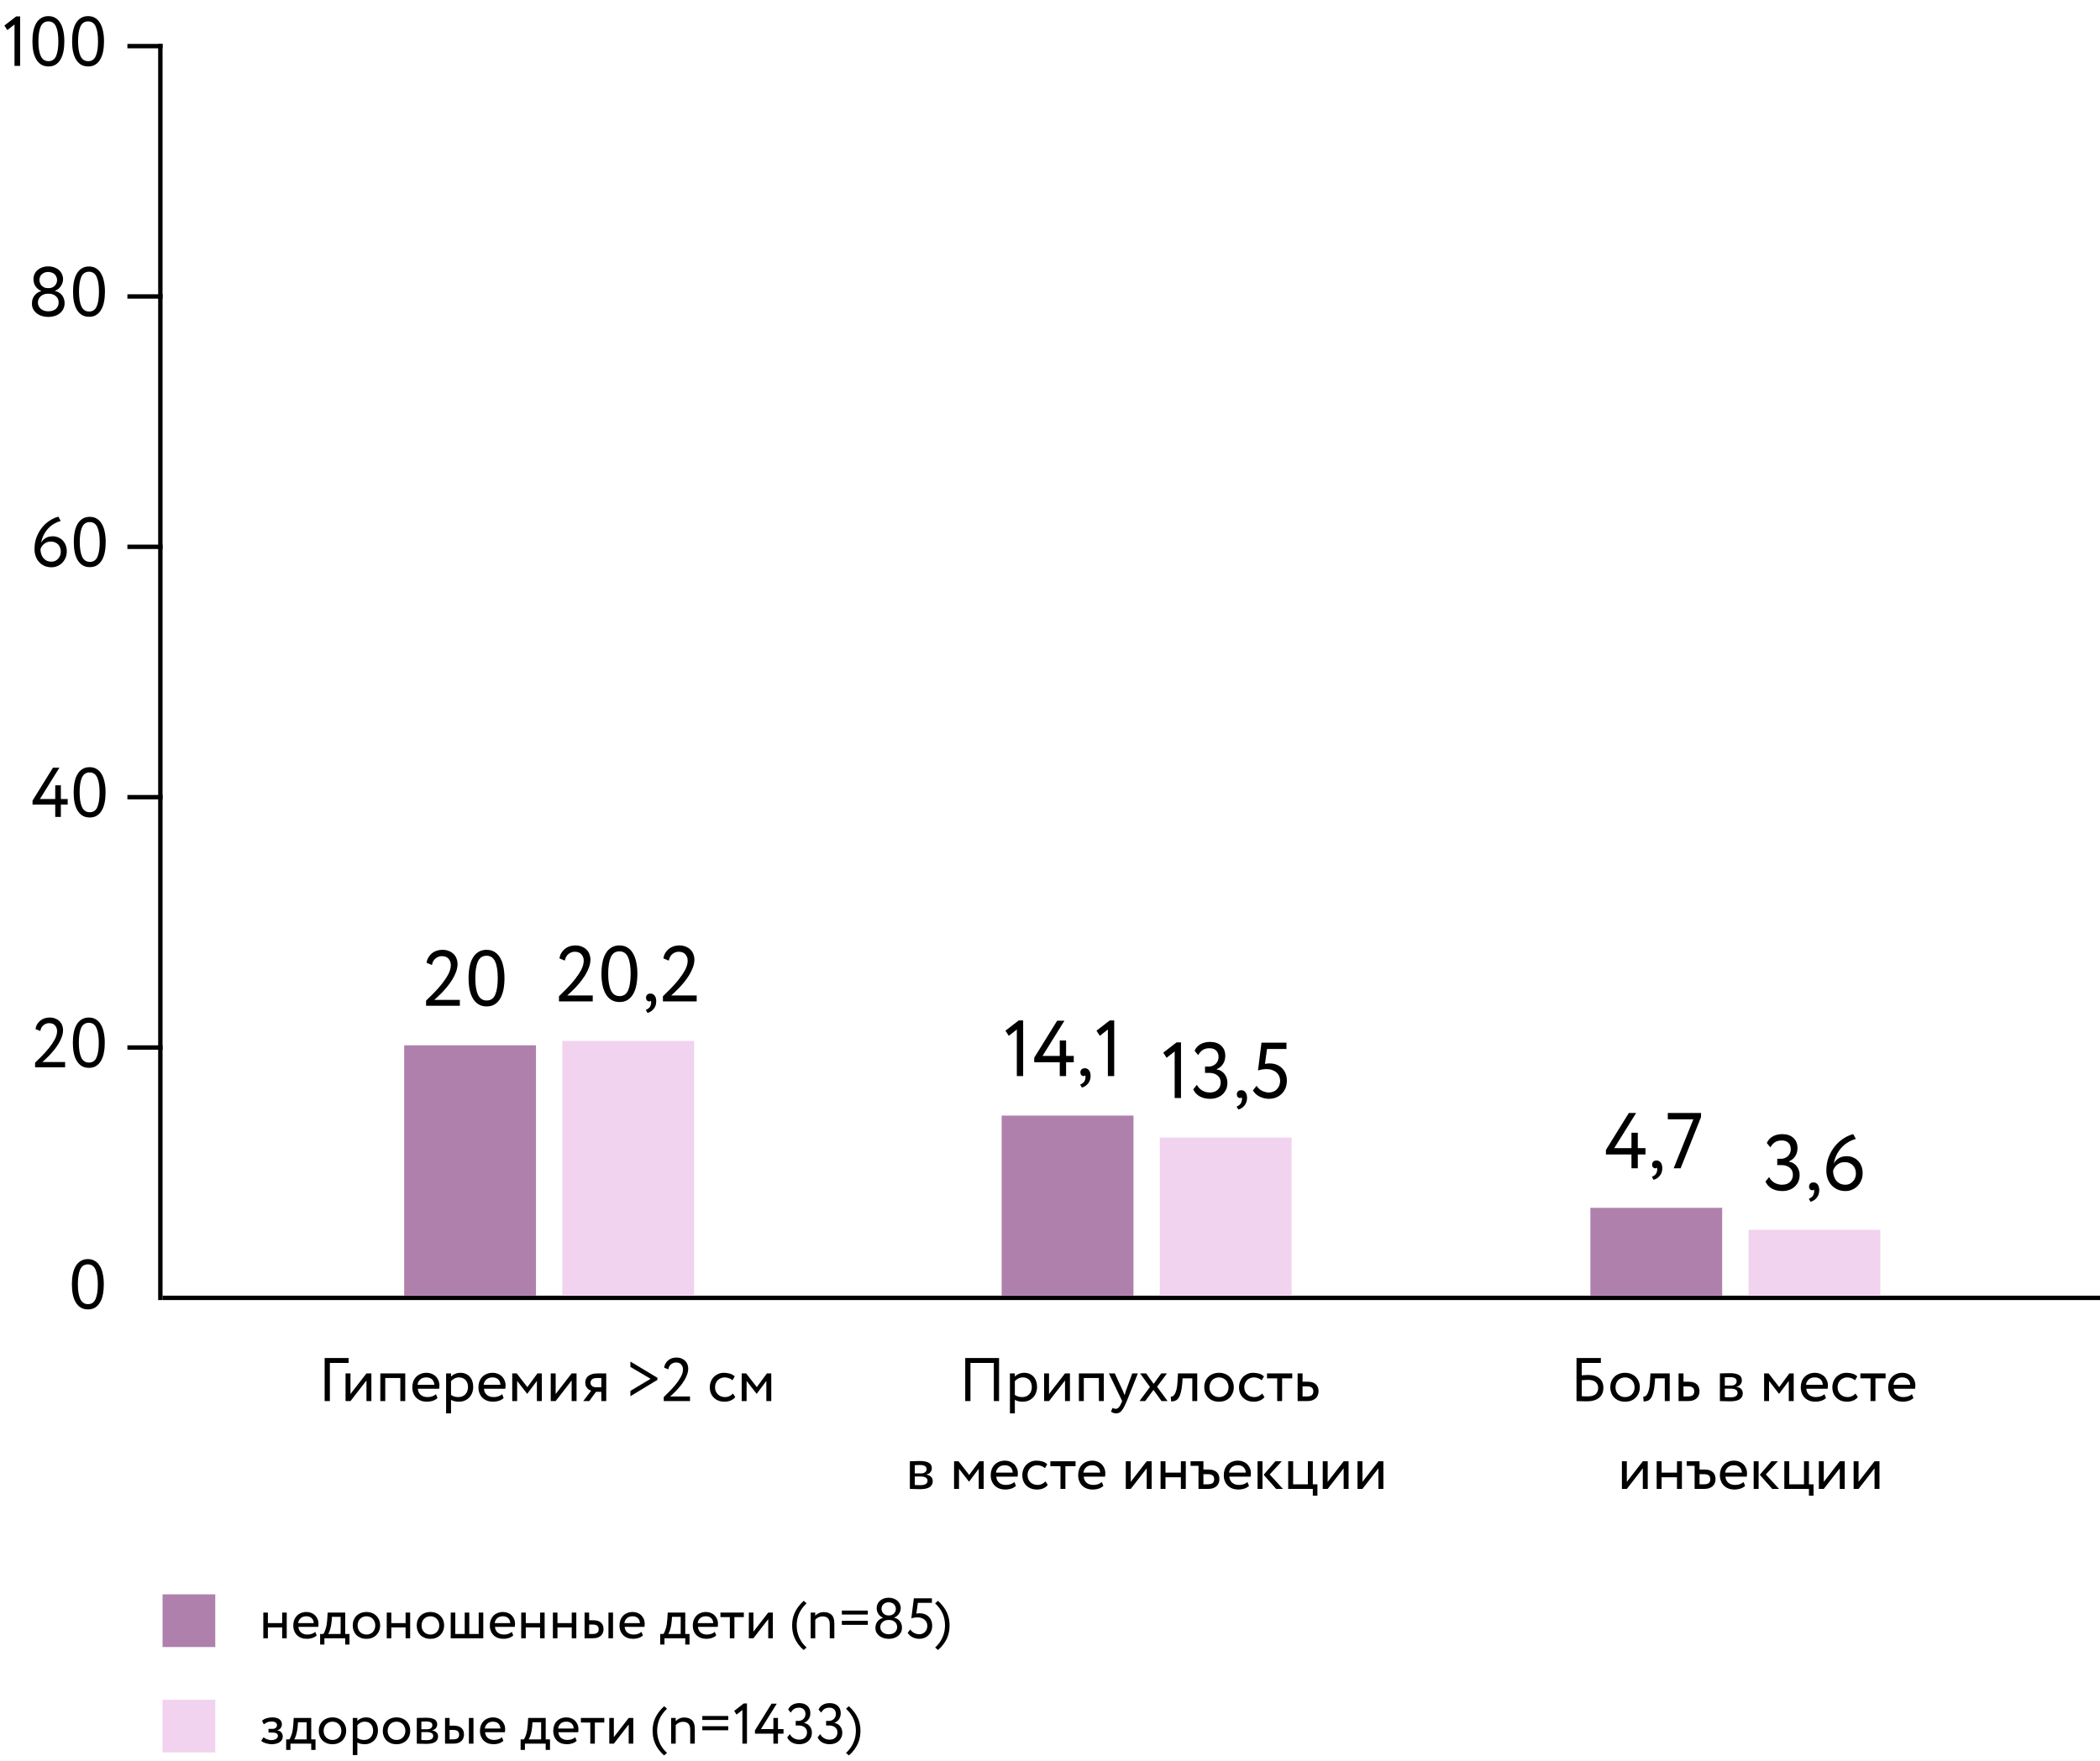 <svg width="478" height="401" viewBox="0 0 478 401" fill="none" xmlns="http://www.w3.org/2000/svg">
<rect x="37" y="295" width="441" height="1" fill="black"/>
<path d="M7.986 241.96C8.444 241.512 8.962 241 9.538 240.424C10.114 239.838 10.658 239.224 11.17 238.584C11.682 237.944 12.114 237.299 12.466 236.648C12.818 235.987 12.994 235.358 12.994 234.76C12.994 234.259 12.839 233.832 12.53 233.48C12.231 233.128 11.778 232.952 11.17 232.952C10.722 232.952 10.306 233.102 9.922 233.4C9.538 233.688 9.287 234.136 9.17 234.744L8.082 234.296C8.146 233.88 8.274 233.512 8.466 233.192C8.668 232.862 8.908 232.584 9.186 232.36C9.474 232.136 9.794 231.966 10.146 231.848C10.508 231.731 10.887 231.672 11.282 231.672C11.804 231.672 12.258 231.758 12.642 231.928C13.026 232.088 13.346 232.302 13.602 232.568C13.858 232.835 14.044 233.139 14.162 233.48C14.29 233.811 14.354 234.152 14.354 234.504C14.354 235.027 14.258 235.555 14.066 236.088C13.874 236.611 13.628 237.123 13.33 237.624C13.031 238.115 12.7 238.584 12.338 239.032C11.975 239.48 11.618 239.891 11.266 240.264C10.914 240.627 10.594 240.942 10.306 241.208C10.018 241.475 9.799 241.672 9.65 241.8H14.818V243H7.986V241.96ZM16.583 237.4C16.583 236.558 16.652 235.79 16.791 235.096C16.93 234.392 17.148 233.79 17.447 233.288C17.746 232.776 18.125 232.382 18.583 232.104C19.042 231.816 19.586 231.672 20.215 231.672C20.845 231.672 21.389 231.816 21.847 232.104C22.306 232.382 22.679 232.776 22.967 233.288C23.266 233.79 23.485 234.392 23.623 235.096C23.773 235.79 23.847 236.558 23.847 237.4C23.847 238.243 23.778 239.016 23.639 239.72C23.5 240.424 23.282 241.027 22.983 241.528C22.695 242.03 22.322 242.424 21.863 242.712C21.415 242.99 20.877 243.128 20.247 243.128C19.618 243.128 19.069 242.99 18.599 242.712C18.14 242.424 17.762 242.03 17.463 241.528C17.165 241.027 16.941 240.424 16.791 239.72C16.652 239.016 16.583 238.243 16.583 237.4ZM17.943 237.4C17.943 238.851 18.125 239.971 18.487 240.76C18.86 241.539 19.447 241.928 20.247 241.928C21.058 241.928 21.634 241.539 21.975 240.76C22.317 239.971 22.487 238.851 22.487 237.4C22.487 235.95 22.311 234.835 21.959 234.056C21.607 233.267 21.026 232.872 20.215 232.872C19.394 232.872 18.807 233.272 18.455 234.072C18.114 234.862 17.943 235.971 17.943 237.4Z" fill="black"/>
<path d="M12.574 183.2H7.406V182.288L12.046 174.8H13.518L9.086 181.92H12.574V178.8H13.854V181.92H15.406V183.2H13.854V186H12.574V183.2ZM16.763 180.4C16.763 179.558 16.832 178.79 16.971 178.096C17.11 177.392 17.328 176.79 17.627 176.288C17.925 175.776 18.304 175.382 18.763 175.104C19.221 174.816 19.765 174.672 20.395 174.672C21.024 174.672 21.568 174.816 22.027 175.104C22.485 175.382 22.859 175.776 23.147 176.288C23.445 176.79 23.664 177.392 23.803 178.096C23.952 178.79 24.027 179.558 24.027 180.4C24.027 181.243 23.957 182.016 23.819 182.72C23.68 183.424 23.462 184.027 23.163 184.528C22.875 185.03 22.502 185.424 22.043 185.712C21.595 185.99 21.056 186.128 20.427 186.128C19.797 186.128 19.248 185.99 18.779 185.712C18.32 185.424 17.942 185.03 17.643 184.528C17.344 184.027 17.12 183.424 16.971 182.72C16.832 182.016 16.763 181.243 16.763 180.4ZM18.123 180.4C18.123 181.851 18.304 182.971 18.667 183.76C19.04 184.539 19.627 184.928 20.427 184.928C21.238 184.928 21.814 184.539 22.155 183.76C22.496 182.971 22.667 181.851 22.667 180.4C22.667 178.95 22.491 177.835 22.139 177.056C21.787 176.267 21.206 175.872 20.395 175.872C19.573 175.872 18.987 176.272 18.635 177.072C18.294 177.862 18.123 178.971 18.123 180.4Z" fill="black"/>
<path d="M7.855 125.032C7.855 124.008 8.02 123.075 8.351 122.232C8.692 121.379 9.124 120.638 9.647 120.008C10.18 119.379 10.767 118.867 11.407 118.472C12.047 118.067 12.676 117.79 13.295 117.64L13.823 118.616C13.321 118.744 12.831 118.947 12.351 119.224C11.871 119.502 11.428 119.848 11.023 120.264C10.628 120.68 10.281 121.166 9.983 121.72C9.695 122.275 9.487 122.899 9.359 123.592C9.583 123.166 9.908 122.814 10.335 122.536C10.772 122.248 11.327 122.104 11.999 122.104C12.457 122.104 12.879 122.19 13.263 122.36C13.657 122.52 13.999 122.755 14.287 123.064C14.575 123.363 14.799 123.726 14.959 124.152C15.119 124.568 15.199 125.032 15.199 125.544C15.199 126.099 15.097 126.6 14.895 127.048C14.703 127.486 14.447 127.864 14.127 128.184C13.807 128.494 13.439 128.734 13.023 128.904C12.607 129.075 12.18 129.16 11.743 129.16C11.113 129.16 10.559 129.048 10.079 128.824C9.599 128.6 9.193 128.302 8.863 127.928C8.532 127.555 8.281 127.118 8.111 126.616C7.94 126.115 7.855 125.587 7.855 125.032ZM9.215 125.032C9.215 125.416 9.268 125.779 9.375 126.12C9.481 126.462 9.636 126.766 9.839 127.032C10.052 127.288 10.313 127.496 10.623 127.656C10.943 127.806 11.311 127.88 11.727 127.88C12.036 127.88 12.319 127.822 12.575 127.704C12.831 127.576 13.049 127.411 13.231 127.208C13.423 127.006 13.572 126.771 13.679 126.504C13.785 126.227 13.839 125.939 13.839 125.64C13.839 125.32 13.791 125.016 13.695 124.728C13.599 124.44 13.455 124.195 13.263 123.992C13.071 123.779 12.831 123.614 12.543 123.496C12.265 123.368 11.94 123.304 11.567 123.304C11.236 123.304 10.937 123.358 10.671 123.464C10.415 123.571 10.185 123.71 9.983 123.88C9.791 124.04 9.631 124.227 9.503 124.44C9.375 124.643 9.279 124.84 9.215 125.032ZM16.794 123.4C16.794 122.558 16.863 121.79 17.002 121.096C17.141 120.392 17.359 119.79 17.658 119.288C17.957 118.776 18.335 118.382 18.794 118.104C19.253 117.816 19.797 117.672 20.426 117.672C21.055 117.672 21.599 117.816 22.058 118.104C22.517 118.382 22.89 118.776 23.178 119.288C23.477 119.79 23.695 120.392 23.834 121.096C23.983 121.79 24.058 122.558 24.058 123.4C24.058 124.243 23.989 125.016 23.85 125.72C23.711 126.424 23.493 127.027 23.194 127.528C22.906 128.03 22.533 128.424 22.074 128.712C21.626 128.99 21.087 129.128 20.458 129.128C19.829 129.128 19.279 128.99 18.81 128.712C18.351 128.424 17.973 128.03 17.674 127.528C17.375 127.027 17.151 126.424 17.002 125.72C16.863 125.016 16.794 124.243 16.794 123.4ZM18.154 123.4C18.154 124.851 18.335 125.971 18.698 126.76C19.071 127.539 19.658 127.928 20.458 127.928C21.269 127.928 21.845 127.539 22.186 126.76C22.527 125.971 22.698 124.851 22.698 123.4C22.698 121.95 22.522 120.835 22.17 120.056C21.818 119.267 21.237 118.872 20.426 118.872C19.605 118.872 19.018 119.272 18.666 120.072C18.325 120.862 18.154 121.971 18.154 123.4Z" fill="black"/>
<path d="M11.203 65.6C11.437 65.6 11.661 65.552 11.875 65.457C12.099 65.361 12.291 65.233 12.451 65.073C12.621 64.902 12.755 64.704 12.851 64.481C12.947 64.257 12.995 64.016 12.995 63.761C12.995 63.472 12.936 63.217 12.819 62.992C12.712 62.758 12.568 62.56 12.387 62.401C12.205 62.24 11.987 62.123 11.731 62.048C11.485 61.963 11.229 61.92 10.963 61.92C10.408 61.92 9.939 62.086 9.555 62.416C9.171 62.747 8.979 63.195 8.979 63.761C8.979 64.016 9.027 64.257 9.123 64.481C9.219 64.704 9.352 64.902 9.523 65.073C9.693 65.233 9.885 65.361 10.099 65.457C10.312 65.552 10.541 65.6 10.787 65.6H11.203ZM10.835 66.88C10.536 66.88 10.253 66.928 9.987 67.025C9.72 67.121 9.485 67.259 9.283 67.441C9.08 67.611 8.92 67.819 8.803 68.064C8.685 68.31 8.627 68.576 8.627 68.865C8.627 69.153 8.685 69.424 8.803 69.68C8.92 69.926 9.08 70.139 9.283 70.32C9.496 70.491 9.747 70.63 10.035 70.737C10.323 70.832 10.637 70.88 10.979 70.88C11.704 70.88 12.28 70.699 12.707 70.337C13.133 69.963 13.347 69.472 13.347 68.865C13.347 68.544 13.288 68.262 13.171 68.016C13.053 67.771 12.893 67.569 12.691 67.409C12.499 67.238 12.269 67.11 12.003 67.025C11.747 66.928 11.475 66.88 11.187 66.88H10.835ZM10.995 72.16C10.493 72.16 10.013 72.091 9.555 71.953C9.107 71.814 8.712 71.611 8.371 71.344C8.029 71.078 7.757 70.758 7.555 70.385C7.363 70.011 7.267 69.585 7.267 69.105C7.267 68.4 7.459 67.798 7.843 67.296C8.237 66.795 8.749 66.454 9.379 66.272V66.225C9.133 66.139 8.904 66.011 8.691 65.841C8.477 65.67 8.291 65.472 8.131 65.249C7.971 65.014 7.843 64.752 7.747 64.465C7.661 64.177 7.619 63.878 7.619 63.569C7.619 63.131 7.704 62.731 7.875 62.368C8.056 62.006 8.296 61.697 8.595 61.441C8.904 61.184 9.261 60.987 9.667 60.849C10.072 60.71 10.509 60.641 10.979 60.641C11.437 60.641 11.869 60.71 12.275 60.849C12.691 60.987 13.053 61.184 13.363 61.441C13.672 61.697 13.912 62.006 14.083 62.368C14.264 62.731 14.355 63.131 14.355 63.569C14.355 64.112 14.189 64.635 13.859 65.136C13.539 65.627 13.091 65.984 12.515 66.209V66.257C12.824 66.31 13.112 66.416 13.379 66.576C13.645 66.726 13.875 66.918 14.067 67.153C14.269 67.387 14.424 67.665 14.531 67.984C14.648 68.294 14.707 68.635 14.707 69.008C14.707 69.51 14.605 69.958 14.403 70.353C14.211 70.737 13.944 71.067 13.603 71.344C13.272 71.611 12.877 71.814 12.419 71.953C11.971 72.091 11.496 72.16 10.995 72.16ZM16.622 66.4C16.622 65.558 16.692 64.79 16.83 64.097C16.969 63.392 17.188 62.79 17.486 62.288C17.785 61.776 18.163 61.382 18.622 61.105C19.081 60.816 19.625 60.672 20.254 60.672C20.884 60.672 21.427 60.816 21.886 61.105C22.345 61.382 22.718 61.776 23.006 62.288C23.305 62.79 23.523 63.392 23.662 64.097C23.811 64.79 23.886 65.558 23.886 66.4C23.886 67.243 23.817 68.016 23.678 68.721C23.54 69.424 23.321 70.027 23.022 70.528C22.734 71.03 22.361 71.424 21.902 71.713C21.454 71.99 20.916 72.129 20.286 72.129C19.657 72.129 19.108 71.99 18.638 71.713C18.18 71.424 17.801 71.03 17.502 70.528C17.203 70.027 16.98 69.424 16.83 68.721C16.692 68.016 16.622 67.243 16.622 66.4ZM17.982 66.4C17.982 67.851 18.163 68.971 18.526 69.76C18.899 70.539 19.486 70.928 20.286 70.928C21.097 70.928 21.673 70.539 22.014 69.76C22.355 68.971 22.526 67.851 22.526 66.4C22.526 64.95 22.35 63.835 21.998 63.056C21.646 62.267 21.065 61.873 20.254 61.873C19.433 61.873 18.846 62.273 18.494 63.072C18.153 63.862 17.982 64.971 17.982 66.4Z" fill="black"/>
<path d="M3.686 3.736H4.582V15.001H3.301V5.576L1.669 6.856L0.998 5.816L3.686 3.736ZM7.38 9.4C7.38 8.558 7.449 7.79 7.588 7.096C7.727 6.392 7.945 5.79 8.244 5.288C8.543 4.776 8.921 4.382 9.38 4.104C9.839 3.816 10.383 3.672 11.012 3.672C11.641 3.672 12.185 3.816 12.644 4.104C13.103 4.382 13.476 4.776 13.764 5.288C14.063 5.79 14.281 6.392 14.42 7.096C14.569 7.79 14.644 8.558 14.644 9.4C14.644 10.243 14.575 11.017 14.436 11.72C14.297 12.425 14.079 13.027 13.78 13.528C13.492 14.03 13.119 14.425 12.66 14.713C12.212 14.99 11.673 15.129 11.044 15.129C10.415 15.129 9.865 14.99 9.396 14.713C8.937 14.425 8.559 14.03 8.26 13.528C7.961 13.027 7.737 12.425 7.588 11.72C7.449 11.017 7.38 10.243 7.38 9.4ZM8.74 9.4C8.74 10.851 8.921 11.971 9.284 12.761C9.657 13.539 10.244 13.928 11.044 13.928C11.855 13.928 12.431 13.539 12.772 12.761C13.113 11.971 13.284 10.851 13.284 9.4C13.284 7.95 13.108 6.835 12.756 6.056C12.404 5.267 11.823 4.872 11.012 4.872C10.191 4.872 9.604 5.272 9.252 6.072C8.911 6.862 8.74 7.971 8.74 9.4ZM16.411 9.4C16.411 8.558 16.481 7.79 16.619 7.096C16.758 6.392 16.977 5.79 17.275 5.288C17.574 4.776 17.953 4.382 18.411 4.104C18.87 3.816 19.414 3.672 20.043 3.672C20.673 3.672 21.217 3.816 21.675 4.104C22.134 4.382 22.507 4.776 22.795 5.288C23.094 5.79 23.313 6.392 23.451 7.096C23.601 7.79 23.675 8.558 23.675 9.4C23.675 10.243 23.606 11.017 23.467 11.72C23.329 12.425 23.11 13.027 22.811 13.528C22.523 14.03 22.15 14.425 21.691 14.713C21.243 14.99 20.705 15.129 20.075 15.129C19.446 15.129 18.897 14.99 18.427 14.713C17.969 14.425 17.59 14.03 17.291 13.528C16.993 13.027 16.769 12.425 16.619 11.72C16.481 11.017 16.411 10.243 16.411 9.4ZM17.771 9.4C17.771 10.851 17.953 11.971 18.315 12.761C18.689 13.539 19.275 13.928 20.075 13.928C20.886 13.928 21.462 13.539 21.803 12.761C22.145 11.971 22.315 10.851 22.315 9.4C22.315 7.95 22.139 6.835 21.787 6.056C21.435 5.267 20.854 4.872 20.043 4.872C19.222 4.872 18.635 5.272 18.283 6.072C17.942 6.862 17.771 7.971 17.771 9.4Z" fill="black"/>
<path d="M16.364 292.4C16.364 291.558 16.434 290.79 16.572 290.096C16.711 289.392 16.93 288.79 17.228 288.288C17.527 287.776 17.906 287.382 18.364 287.104C18.823 286.816 19.367 286.672 19.996 286.672C20.626 286.672 21.17 286.816 21.628 287.104C22.087 287.382 22.46 287.776 22.748 288.288C23.047 288.79 23.266 289.392 23.404 290.096C23.554 290.79 23.628 291.558 23.628 292.4C23.628 293.243 23.559 294.016 23.42 294.72C23.282 295.424 23.063 296.027 22.764 296.528C22.476 297.03 22.103 297.424 21.644 297.712C21.196 297.99 20.658 298.128 20.028 298.128C19.399 298.128 18.85 297.99 18.38 297.712C17.922 297.424 17.543 297.03 17.244 296.528C16.946 296.027 16.722 295.424 16.572 294.72C16.434 294.016 16.364 293.243 16.364 292.4ZM17.724 292.4C17.724 293.851 17.906 294.971 18.268 295.76C18.642 296.539 19.228 296.928 20.028 296.928C20.839 296.928 21.415 296.539 21.756 295.76C22.098 294.971 22.268 293.851 22.268 292.4C22.268 290.95 22.092 289.835 21.74 289.056C21.388 288.267 20.807 287.872 19.996 287.872C19.175 287.872 18.588 288.272 18.236 289.072C17.895 289.862 17.724 290.971 17.724 292.4Z" fill="black"/>
<rect x="36" y="10.001" width="1" height="286" fill="black"/>
<rect x="29" y="238" width="8" height="1" fill="black"/>
<rect x="29" y="181" width="8" height="1" fill="black"/>
<rect x="29" y="124" width="8" height="1" fill="black"/>
<rect x="29" y="67.001" width="8" height="1" fill="black"/>
<rect x="29" y="10.001" width="8" height="1" fill="black"/>
<path d="M73.894 309.2H79.354V310.32H75.084V319H73.894V309.2ZM78.654 319V312.7H79.775V317.39L83.415 312.7H84.534V319H83.415V314.31L79.775 319H78.654ZM91.121 313.75H87.691V319H86.57V312.7H92.24V319H91.121V313.75ZM99.588 318.314C99.28 318.594 98.911 318.804 98.482 318.944C98.062 319.075 97.642 319.14 97.222 319.14C96.708 319.14 96.242 319.066 95.822 318.916C95.411 318.758 95.056 318.534 94.758 318.244C94.468 317.955 94.244 317.61 94.086 317.208C93.927 316.798 93.848 316.345 93.848 315.85C93.848 315.393 93.918 314.964 94.058 314.562C94.207 314.161 94.417 313.816 94.688 313.526C94.968 313.228 95.308 312.994 95.71 312.826C96.111 312.649 96.573 312.56 97.096 312.56C97.497 312.56 97.875 312.63 98.23 312.77C98.594 312.91 98.906 313.106 99.168 313.358C99.429 313.61 99.634 313.914 99.784 314.268C99.942 314.623 100.022 315.015 100.022 315.444C100.022 315.734 99.998 315.986 99.952 316.2H95.108C95.154 316.798 95.378 317.264 95.78 317.6C96.181 317.927 96.69 318.09 97.306 318.09C97.716 318.09 98.09 318.03 98.426 317.908C98.762 317.778 99.032 317.619 99.238 317.432L99.588 318.314ZM97.04 313.61C96.461 313.61 95.999 313.769 95.654 314.086C95.308 314.404 95.103 314.805 95.038 315.29H98.86C98.832 314.768 98.659 314.357 98.342 314.058C98.024 313.76 97.59 313.61 97.04 313.61ZM101.541 312.7H102.661V313.442C102.876 313.19 103.175 312.98 103.557 312.812C103.949 312.644 104.365 312.56 104.803 312.56C105.251 312.56 105.653 312.64 106.007 312.798C106.371 312.957 106.679 313.176 106.931 313.456C107.183 313.736 107.375 314.072 107.505 314.464C107.645 314.856 107.715 315.286 107.715 315.752C107.715 316.228 107.636 316.676 107.477 317.096C107.328 317.507 107.109 317.866 106.819 318.174C106.53 318.473 106.185 318.711 105.783 318.888C105.382 319.056 104.934 319.14 104.439 319.14C104.103 319.14 103.777 319.103 103.459 319.028C103.151 318.963 102.885 318.856 102.661 318.706V321.8H101.541V312.7ZM104.481 313.61C104.108 313.61 103.758 313.694 103.431 313.862C103.114 314.03 102.857 314.236 102.661 314.478V317.6C102.941 317.787 103.217 317.918 103.487 317.992C103.758 318.058 104.043 318.09 104.341 318.09C104.677 318.09 104.981 318.034 105.251 317.922C105.522 317.801 105.751 317.642 105.937 317.446C106.124 317.241 106.269 316.998 106.371 316.718C106.474 316.438 106.525 316.13 106.525 315.794C106.525 315.477 106.479 315.188 106.385 314.926C106.301 314.656 106.171 314.422 105.993 314.226C105.816 314.03 105.601 313.881 105.349 313.778C105.097 313.666 104.808 313.61 104.481 313.61ZM114.641 318.314C114.333 318.594 113.964 318.804 113.535 318.944C113.115 319.075 112.695 319.14 112.275 319.14C111.761 319.14 111.295 319.066 110.875 318.916C110.464 318.758 110.109 318.534 109.811 318.244C109.521 317.955 109.297 317.61 109.139 317.208C108.98 316.798 108.901 316.345 108.901 315.85C108.901 315.393 108.971 314.964 109.111 314.562C109.26 314.161 109.47 313.816 109.741 313.526C110.021 313.228 110.361 312.994 110.763 312.826C111.164 312.649 111.626 312.56 112.149 312.56C112.55 312.56 112.928 312.63 113.283 312.77C113.647 312.91 113.959 313.106 114.221 313.358C114.482 313.61 114.687 313.914 114.837 314.268C114.995 314.623 115.075 315.015 115.075 315.444C115.075 315.734 115.051 315.986 115.005 316.2H110.16C110.207 316.798 110.431 317.264 110.833 317.6C111.234 317.927 111.743 318.09 112.359 318.09C112.769 318.09 113.143 318.03 113.479 317.908C113.815 317.778 114.085 317.619 114.291 317.432L114.641 318.314ZM112.093 313.61C111.514 313.61 111.052 313.769 110.707 314.086C110.361 314.404 110.156 314.805 110.091 315.29H113.913C113.885 314.768 113.712 314.357 113.395 314.058C113.077 313.76 112.643 313.61 112.093 313.61ZM116.594 312.7H117.616L120.038 315.822L122.334 312.7H123.328V319H122.208V314.408L120.024 317.334H119.982L117.714 314.408V319H116.594V312.7ZM125.358 319V312.7H126.478V317.39L130.118 312.7H131.238V319H130.118V314.31L126.478 319H125.358ZM137.992 312.7V319H136.872V316.9H135.654L134.114 319H132.756L134.576 316.62C134.417 316.583 134.254 316.518 134.086 316.424C133.927 316.322 133.782 316.196 133.652 316.046C133.521 315.888 133.414 315.706 133.33 315.5C133.255 315.295 133.218 315.062 133.218 314.8C133.218 314.53 133.264 314.268 133.358 314.016C133.46 313.764 133.619 313.54 133.834 313.344C134.058 313.148 134.347 312.994 134.702 312.882C135.066 312.761 135.509 312.7 136.032 312.7H137.992ZM134.408 314.828C134.408 314.987 134.44 315.132 134.506 315.262C134.58 315.384 134.674 315.491 134.786 315.584C134.898 315.668 135.024 315.734 135.164 315.78C135.304 315.827 135.444 315.85 135.584 315.85H136.872V313.75H135.85C135.327 313.75 134.954 313.858 134.73 314.072C134.515 314.287 134.408 314.539 134.408 314.828ZM143.494 317.894V316.676L148.1 313.932L143.494 311.216V309.998L149.64 313.694V314.17L143.494 317.894ZM151.079 318.09C151.481 317.698 151.933 317.25 152.437 316.746C152.941 316.233 153.417 315.696 153.865 315.136C154.313 314.576 154.691 314.012 154.999 313.442C155.307 312.864 155.461 312.313 155.461 311.79C155.461 311.352 155.326 310.978 155.055 310.67C154.794 310.362 154.397 310.208 153.865 310.208C153.473 310.208 153.109 310.339 152.773 310.6C152.437 310.852 152.218 311.244 152.115 311.776L151.163 311.384C151.219 311.02 151.331 310.698 151.499 310.418C151.677 310.129 151.887 309.886 152.129 309.69C152.381 309.494 152.661 309.345 152.969 309.242C153.287 309.14 153.618 309.088 153.963 309.088C154.421 309.088 154.817 309.163 155.153 309.312C155.489 309.452 155.769 309.639 155.993 309.872C156.217 310.106 156.381 310.372 156.483 310.67C156.595 310.96 156.651 311.258 156.651 311.566C156.651 312.024 156.567 312.486 156.399 312.952C156.231 313.41 156.017 313.858 155.755 314.296C155.494 314.726 155.205 315.136 154.887 315.528C154.57 315.92 154.257 316.28 153.949 316.606C153.641 316.924 153.361 317.199 153.109 317.432C152.857 317.666 152.666 317.838 152.535 317.95H157.057V319H151.079V318.09ZM167.361 318.09C167.09 318.436 166.74 318.697 166.311 318.874C165.881 319.052 165.424 319.14 164.939 319.14C164.435 319.14 163.977 319.066 163.567 318.916C163.156 318.758 162.801 318.534 162.503 318.244C162.204 317.955 161.971 317.61 161.803 317.208C161.644 316.798 161.565 316.345 161.565 315.85C161.565 315.393 161.644 314.964 161.803 314.562C161.961 314.161 162.181 313.816 162.461 313.526C162.75 313.228 163.086 312.994 163.469 312.826C163.861 312.649 164.29 312.56 164.757 312.56C165.261 312.56 165.723 312.626 166.143 312.756C166.572 312.878 166.936 313.088 167.235 313.386L166.717 314.268C166.446 314.026 166.157 313.858 165.849 313.764C165.55 313.662 165.237 313.61 164.911 313.61C164.631 313.61 164.36 313.666 164.099 313.778C163.837 313.881 163.604 314.03 163.399 314.226C163.203 314.422 163.044 314.66 162.923 314.94C162.811 315.211 162.755 315.514 162.755 315.85C162.755 316.196 162.815 316.508 162.937 316.788C163.058 317.059 163.221 317.292 163.427 317.488C163.632 317.684 163.87 317.834 164.141 317.936C164.421 318.039 164.715 318.09 165.023 318.09C165.405 318.09 165.746 318.016 166.045 317.866C166.353 317.717 166.614 317.521 166.829 317.278L167.361 318.09ZM168.821 312.7H169.843L172.265 315.822L174.561 312.7H175.555V319H174.435V314.408L172.251 317.334H172.209L169.941 314.408V319H168.821V312.7Z" fill="black"/>
<path d="M226.214 310.32H220.894V319H219.704V309.2H227.404V319H226.214V310.32ZM229.879 312.7H230.999V313.442C231.214 313.19 231.512 312.98 231.895 312.812C232.287 312.644 232.702 312.56 233.141 312.56C233.589 312.56 233.99 312.64 234.345 312.798C234.709 312.957 235.017 313.176 235.269 313.456C235.521 313.736 235.712 314.072 235.843 314.464C235.983 314.856 236.053 315.286 236.053 315.752C236.053 316.228 235.974 316.676 235.815 317.096C235.666 317.507 235.446 317.866 235.157 318.174C234.868 318.473 234.522 318.711 234.121 318.888C233.72 319.056 233.272 319.14 232.777 319.14C232.441 319.14 232.114 319.103 231.797 319.028C231.489 318.963 231.223 318.856 230.999 318.706V321.8H229.879V312.7ZM232.819 313.61C232.446 313.61 232.096 313.694 231.769 313.862C231.452 314.03 231.195 314.236 230.999 314.478V317.6C231.279 317.787 231.554 317.918 231.825 317.992C232.096 318.058 232.38 318.09 232.679 318.09C233.015 318.09 233.318 318.034 233.589 317.922C233.86 317.801 234.088 317.642 234.275 317.446C234.462 317.241 234.606 316.998 234.709 316.718C234.812 316.438 234.863 316.13 234.863 315.794C234.863 315.477 234.816 315.188 234.723 314.926C234.639 314.656 234.508 314.422 234.331 314.226C234.154 314.03 233.939 313.881 233.687 313.778C233.435 313.666 233.146 313.61 232.819 313.61ZM237.658 319V312.7H238.778V317.39L242.418 312.7H243.538V319H242.418V314.31L238.778 319H237.658ZM250.124 313.75H246.694V319H245.574V312.7H251.244V319H250.124V313.75ZM256.478 319C256.244 319.56 256.03 320.022 255.834 320.386C255.638 320.75 255.446 321.035 255.26 321.24C255.073 321.455 254.882 321.6 254.686 321.674C254.499 321.758 254.294 321.8 254.07 321.8C253.827 321.8 253.608 321.763 253.412 321.688C253.225 321.614 253.048 321.52 252.88 321.408L253.244 320.554C253.346 320.601 253.454 320.648 253.566 320.694C253.687 320.741 253.813 320.764 253.944 320.764C254.214 320.764 254.452 320.652 254.658 320.428C254.863 320.204 255.073 319.84 255.288 319.336L255.428 319L252.404 312.7H253.748L255.596 316.704C255.67 316.863 255.736 317.022 255.792 317.18C255.848 317.339 255.908 317.498 255.974 317.656C256.058 317.348 256.156 317.026 256.268 316.69L257.724 312.7H258.998L256.478 319ZM263.372 315.738L265.766 319H264.394L262.546 316.452L260.67 319H259.368L261.748 315.794L259.508 312.7H260.88L262.588 315.08L264.324 312.7H265.626L263.372 315.738ZM271.392 313.82H269.18L269.11 314.884C269.036 315.78 268.924 316.504 268.774 317.054C268.625 317.605 268.443 318.03 268.228 318.328C268.014 318.627 267.766 318.828 267.486 318.93C267.206 319.033 266.903 319.084 266.576 319.084L266.492 317.992C266.614 318.002 266.754 317.974 266.912 317.908C267.071 317.834 267.225 317.68 267.374 317.446C267.524 317.204 267.659 316.863 267.78 316.424C267.902 315.976 267.981 315.388 268.018 314.66L268.13 312.7H272.512V319H271.392V313.82ZM274.111 315.85C274.111 315.374 274.191 314.936 274.349 314.534C274.508 314.133 274.732 313.788 275.021 313.498C275.32 313.2 275.675 312.971 276.085 312.812C276.505 312.644 276.967 312.56 277.471 312.56C277.975 312.56 278.433 312.644 278.843 312.812C279.254 312.971 279.604 313.2 279.893 313.498C280.192 313.788 280.421 314.133 280.579 314.534C280.747 314.936 280.831 315.374 280.831 315.85C280.831 316.326 280.747 316.765 280.579 317.166C280.421 317.568 280.192 317.918 279.893 318.216C279.604 318.506 279.254 318.734 278.843 318.902C278.433 319.061 277.975 319.14 277.471 319.14C276.967 319.14 276.505 319.061 276.085 318.902C275.675 318.734 275.32 318.506 275.021 318.216C274.732 317.918 274.508 317.568 274.349 317.166C274.191 316.765 274.111 316.326 274.111 315.85ZM275.301 315.85C275.301 316.177 275.353 316.48 275.455 316.76C275.567 317.031 275.717 317.264 275.903 317.46C276.099 317.656 276.328 317.81 276.589 317.922C276.86 318.034 277.154 318.09 277.471 318.09C277.789 318.09 278.078 318.039 278.339 317.936C278.61 317.824 278.839 317.67 279.025 317.474C279.221 317.278 279.371 317.045 279.473 316.774C279.585 316.494 279.641 316.186 279.641 315.85C279.641 315.524 279.585 315.225 279.473 314.954C279.371 314.674 279.221 314.436 279.025 314.24C278.839 314.044 278.61 313.89 278.339 313.778C278.078 313.666 277.789 313.61 277.471 313.61C277.163 313.61 276.874 313.666 276.603 313.778C276.342 313.881 276.113 314.03 275.917 314.226C275.731 314.422 275.581 314.66 275.469 314.94C275.357 315.211 275.301 315.514 275.301 315.85ZM287.823 318.09C287.553 318.436 287.203 318.697 286.773 318.874C286.344 319.052 285.887 319.14 285.401 319.14C284.897 319.14 284.44 319.066 284.029 318.916C283.619 318.758 283.264 318.534 282.965 318.244C282.667 317.955 282.433 317.61 282.265 317.208C282.107 316.798 282.027 316.345 282.027 315.85C282.027 315.393 282.107 314.964 282.265 314.562C282.424 314.161 282.643 313.816 282.923 313.526C283.213 313.228 283.549 312.994 283.931 312.826C284.323 312.649 284.753 312.56 285.219 312.56C285.723 312.56 286.185 312.626 286.605 312.756C287.035 312.878 287.399 313.088 287.697 313.386L287.179 314.268C286.909 314.026 286.619 313.858 286.311 313.764C286.013 313.662 285.7 313.61 285.373 313.61C285.093 313.61 284.823 313.666 284.561 313.778C284.3 313.881 284.067 314.03 283.861 314.226C283.665 314.422 283.507 314.66 283.385 314.94C283.273 315.211 283.217 315.514 283.217 315.85C283.217 316.196 283.278 316.508 283.399 316.788C283.521 317.059 283.684 317.292 283.889 317.488C284.095 317.684 284.333 317.834 284.603 317.936C284.883 318.039 285.177 318.09 285.485 318.09C285.868 318.09 286.209 318.016 286.507 317.866C286.815 317.717 287.077 317.521 287.291 317.278L287.823 318.09ZM288.403 312.7H294.143V313.82H291.833V319H290.713V313.82H288.403V312.7ZM295.367 312.7H296.487V314.59H297.635C298.121 314.59 298.522 314.651 298.839 314.772C299.157 314.894 299.409 315.057 299.595 315.262C299.791 315.458 299.927 315.687 300.001 315.948C300.085 316.21 300.127 316.48 300.127 316.76C300.127 317.04 300.081 317.316 299.987 317.586C299.903 317.848 299.759 318.086 299.553 318.3C299.348 318.506 299.077 318.674 298.741 318.804C298.405 318.935 297.99 319 297.495 319H295.367V312.7ZM296.487 315.64V317.95H297.411C297.971 317.95 298.363 317.852 298.587 317.656C298.821 317.46 298.937 317.176 298.937 316.802C298.937 316.42 298.821 316.13 298.587 315.934C298.354 315.738 297.967 315.64 297.425 315.64H296.487ZM207.102 332.7C207.372 332.7 207.704 332.691 208.096 332.672C208.497 332.654 208.926 332.644 209.384 332.644C210.27 332.644 210.942 332.775 211.4 333.036C211.866 333.288 212.1 333.699 212.1 334.268C212.1 334.642 211.983 334.964 211.75 335.234C211.526 335.496 211.222 335.654 210.84 335.71V335.738C211.344 335.832 211.712 336.004 211.946 336.256C212.188 336.508 212.31 336.83 212.31 337.222C212.31 337.82 212.072 338.277 211.596 338.594C211.129 338.902 210.401 339.056 209.412 339.056C209.02 339.056 208.609 339.047 208.18 339.028C207.75 339.01 207.391 339 207.102 339V332.7ZM208.222 336.172V338.104C208.39 338.114 208.581 338.123 208.796 338.132C209.02 338.142 209.258 338.146 209.51 338.146C210.032 338.146 210.429 338.062 210.7 337.894C210.98 337.717 211.12 337.465 211.12 337.138C211.12 336.812 210.984 336.569 210.714 336.41C210.452 336.252 210.07 336.172 209.566 336.172H208.222ZM209.468 333.554C209.216 333.554 208.978 333.559 208.754 333.568C208.539 333.578 208.362 333.587 208.222 333.596V335.472H209.636C210.009 335.472 210.312 335.388 210.546 335.22C210.788 335.043 210.91 334.8 210.91 334.492C210.91 334.147 210.77 333.904 210.49 333.764C210.219 333.624 209.878 333.554 209.468 333.554ZM217.164 332.7H218.186L220.608 335.822L222.904 332.7H223.898V339H222.778V334.408L220.594 337.334H220.552L218.284 334.408V339H217.164V332.7ZM231.248 338.314C230.94 338.594 230.571 338.804 230.142 338.944C229.722 339.075 229.302 339.14 228.882 339.14C228.369 339.14 227.902 339.066 227.482 338.916C227.071 338.758 226.717 338.534 226.418 338.244C226.129 337.955 225.905 337.61 225.746 337.208C225.587 336.798 225.508 336.345 225.508 335.85C225.508 335.393 225.578 334.964 225.718 334.562C225.867 334.161 226.077 333.816 226.348 333.526C226.628 333.228 226.969 332.994 227.37 332.826C227.771 332.649 228.233 332.56 228.756 332.56C229.157 332.56 229.535 332.63 229.89 332.77C230.254 332.91 230.567 333.106 230.828 333.358C231.089 333.61 231.295 333.914 231.444 334.268C231.603 334.623 231.682 335.015 231.682 335.444C231.682 335.734 231.659 335.986 231.612 336.2H226.768C226.815 336.798 227.039 337.264 227.44 337.6C227.841 337.927 228.35 338.09 228.966 338.09C229.377 338.09 229.75 338.03 230.086 337.908C230.422 337.778 230.693 337.619 230.898 337.432L231.248 338.314ZM228.7 333.61C228.121 333.61 227.659 333.769 227.314 334.086C226.969 334.404 226.763 334.805 226.698 335.29H230.52C230.492 334.768 230.319 334.357 230.002 334.058C229.685 333.76 229.251 333.61 228.7 333.61ZM238.495 338.09C238.225 338.436 237.875 338.697 237.445 338.874C237.016 339.052 236.559 339.14 236.073 339.14C235.569 339.14 235.112 339.066 234.701 338.916C234.291 338.758 233.936 338.534 233.637 338.244C233.339 337.955 233.105 337.61 232.937 337.208C232.779 336.798 232.699 336.345 232.699 335.85C232.699 335.393 232.779 334.964 232.937 334.562C233.096 334.161 233.315 333.816 233.595 333.526C233.885 333.228 234.221 332.994 234.603 332.826C234.995 332.649 235.425 332.56 235.891 332.56C236.395 332.56 236.857 332.626 237.277 332.756C237.707 332.878 238.071 333.088 238.369 333.386L237.851 334.268C237.581 334.026 237.291 333.858 236.983 333.764C236.685 333.662 236.372 333.61 236.045 333.61C235.765 333.61 235.495 333.666 235.233 333.778C234.972 333.881 234.739 334.03 234.533 334.226C234.337 334.422 234.179 334.66 234.057 334.94C233.945 335.211 233.889 335.514 233.889 335.85C233.889 336.196 233.95 336.508 234.071 336.788C234.193 337.059 234.356 337.292 234.561 337.488C234.767 337.684 235.005 337.834 235.275 337.936C235.555 338.039 235.849 338.09 236.157 338.09C236.54 338.09 236.881 338.016 237.179 337.866C237.487 337.717 237.749 337.521 237.963 337.278L238.495 338.09ZM239.075 332.7H244.815V333.82H242.505V339H241.385V333.82H239.075V332.7ZM251.154 338.314C250.846 338.594 250.478 338.804 250.048 338.944C249.628 339.075 249.208 339.14 248.788 339.14C248.275 339.14 247.808 339.066 247.388 338.916C246.978 338.758 246.623 338.534 246.324 338.244C246.035 337.955 245.811 337.61 245.652 337.208C245.494 336.798 245.414 336.345 245.414 335.85C245.414 335.393 245.484 334.964 245.624 334.562C245.774 334.161 245.984 333.816 246.254 333.526C246.534 333.228 246.875 332.994 247.276 332.826C247.678 332.649 248.14 332.56 248.662 332.56C249.064 332.56 249.442 332.63 249.796 332.77C250.16 332.91 250.473 333.106 250.734 333.358C250.996 333.61 251.201 333.914 251.35 334.268C251.509 334.623 251.588 335.015 251.588 335.444C251.588 335.734 251.565 335.986 251.518 336.2H246.674C246.721 336.798 246.945 337.264 247.346 337.6C247.748 337.927 248.256 338.09 248.872 338.09C249.283 338.09 249.656 338.03 249.992 337.908C250.328 337.778 250.599 337.619 250.804 337.432L251.154 338.314ZM248.606 333.61C248.028 333.61 247.566 333.769 247.22 334.086C246.875 334.404 246.67 334.805 246.604 335.29H250.426C250.398 334.768 250.226 334.357 249.908 334.058C249.591 333.76 249.157 333.61 248.606 333.61ZM256.252 339V332.7H257.372V337.39L261.012 332.7H262.132V339H261.012V334.31L257.372 339H256.252ZM268.788 336.34H265.288V339H264.168V332.7H265.288V335.29H268.788V332.7H269.908V339H268.788V336.34ZM270.996 332.7H273.922V334.59H275.07C275.555 334.59 275.956 334.651 276.274 334.772C276.591 334.894 276.843 335.057 277.03 335.262C277.226 335.458 277.361 335.687 277.436 335.948C277.52 336.21 277.562 336.48 277.562 336.76C277.562 337.04 277.515 337.316 277.422 337.586C277.338 337.848 277.193 338.086 276.988 338.3C276.782 338.506 276.512 338.674 276.176 338.804C275.84 338.935 275.424 339 274.93 339H272.802V333.75H270.996V332.7ZM273.922 335.64V337.95H274.846C275.406 337.95 275.798 337.852 276.022 337.656C276.255 337.46 276.372 337.176 276.372 336.802C276.372 336.42 276.255 336.13 276.022 335.934C275.788 335.738 275.401 335.64 274.86 335.64H273.922ZM284.295 338.314C283.987 338.594 283.618 338.804 283.189 338.944C282.769 339.075 282.349 339.14 281.929 339.14C281.415 339.14 280.949 339.066 280.529 338.916C280.118 338.758 279.763 338.534 279.465 338.244C279.175 337.955 278.951 337.61 278.793 337.208C278.634 336.798 278.555 336.345 278.555 335.85C278.555 335.393 278.625 334.964 278.765 334.562C278.914 334.161 279.124 333.816 279.395 333.526C279.675 333.228 280.015 332.994 280.417 332.826C280.818 332.649 281.28 332.56 281.803 332.56C282.204 332.56 282.582 332.63 282.937 332.77C283.301 332.91 283.613 333.106 283.875 333.358C284.136 333.61 284.341 333.914 284.491 334.268C284.649 334.623 284.729 335.015 284.729 335.444C284.729 335.734 284.705 335.986 284.659 336.2H279.815C279.861 336.798 280.085 337.264 280.487 337.6C280.888 337.927 281.397 338.09 282.013 338.09C282.423 338.09 282.797 338.03 283.133 337.908C283.469 337.778 283.739 337.619 283.945 337.432L284.295 338.314ZM281.747 333.61C281.168 333.61 280.706 333.769 280.361 334.086C280.015 334.404 279.81 334.805 279.745 335.29H283.567C283.539 334.768 283.366 334.357 283.049 334.058C282.731 333.76 282.297 333.61 281.747 333.61ZM289.006 335.71L292.03 339H290.476L287.634 335.78L290.294 332.7H291.764L289.006 335.71ZM286.248 332.7H287.368V339H286.248V332.7ZM293.221 332.7H294.341V337.95H297.701V332.7H298.821V337.95H299.871V340.54H298.821V339H293.221V332.7ZM301.082 339V332.7H302.202V337.39L305.842 332.7H306.962V339H305.842V334.31L302.202 339H301.082ZM308.998 339V332.7H310.118V337.39L313.758 332.7H314.878V339H313.758V334.31L310.118 339H308.998Z" fill="black"/>
<path d="M358.845 309.2H364.389V310.32H360.035V313.134C360.278 313.106 360.539 313.088 360.819 313.078C361.108 313.06 361.346 313.05 361.533 313.05C362.634 313.05 363.479 313.312 364.067 313.834C364.664 314.348 364.963 315.048 364.963 315.934C364.963 316.952 364.632 317.726 363.969 318.258C363.306 318.79 362.382 319.056 361.197 319.056C360.693 319.056 360.245 319.047 359.853 319.028C359.47 319.01 359.134 319 358.845 319V309.2ZM361.463 314.17C361.276 314.17 361.057 314.18 360.805 314.198C360.553 314.208 360.296 314.226 360.035 314.254V317.88C360.25 317.899 360.464 317.913 360.679 317.922C360.903 317.932 361.136 317.936 361.379 317.936C362.191 317.936 362.793 317.768 363.185 317.432C363.577 317.087 363.773 316.616 363.773 316.018C363.773 315.477 363.582 315.034 363.199 314.688C362.826 314.343 362.247 314.17 361.463 314.17ZM366.535 315.85C366.535 315.374 366.615 314.936 366.773 314.534C366.932 314.133 367.156 313.788 367.445 313.498C367.744 313.2 368.099 312.971 368.509 312.812C368.929 312.644 369.391 312.56 369.895 312.56C370.399 312.56 370.857 312.644 371.267 312.812C371.678 312.971 372.028 313.2 372.317 313.498C372.616 313.788 372.845 314.133 373.003 314.534C373.171 314.936 373.255 315.374 373.255 315.85C373.255 316.326 373.171 316.765 373.003 317.166C372.845 317.568 372.616 317.918 372.317 318.216C372.028 318.506 371.678 318.734 371.267 318.902C370.857 319.061 370.399 319.14 369.895 319.14C369.391 319.14 368.929 319.061 368.509 318.902C368.099 318.734 367.744 318.506 367.445 318.216C367.156 317.918 366.932 317.568 366.773 317.166C366.615 316.765 366.535 316.326 366.535 315.85ZM367.725 315.85C367.725 316.177 367.777 316.48 367.879 316.76C367.991 317.031 368.141 317.264 368.327 317.46C368.523 317.656 368.752 317.81 369.013 317.922C369.284 318.034 369.578 318.09 369.895 318.09C370.213 318.09 370.502 318.039 370.763 317.936C371.034 317.824 371.263 317.67 371.449 317.474C371.645 317.278 371.795 317.045 371.897 316.774C372.009 316.494 372.065 316.186 372.065 315.85C372.065 315.524 372.009 315.225 371.897 314.954C371.795 314.674 371.645 314.436 371.449 314.24C371.263 314.044 371.034 313.89 370.763 313.778C370.502 313.666 370.213 313.61 369.895 313.61C369.587 313.61 369.298 313.666 369.027 313.778C368.766 313.881 368.537 314.03 368.341 314.226C368.155 314.422 368.005 314.66 367.893 314.94C367.781 315.211 367.725 315.514 367.725 315.85ZM378.937 313.82H376.725L376.655 314.884C376.581 315.78 376.469 316.504 376.319 317.054C376.17 317.605 375.988 318.03 375.773 318.328C375.559 318.627 375.311 318.828 375.031 318.93C374.751 319.033 374.448 319.084 374.121 319.084L374.037 317.992C374.159 318.002 374.299 317.974 374.457 317.908C374.616 317.834 374.77 317.68 374.919 317.446C375.069 317.204 375.204 316.863 375.325 316.424C375.447 315.976 375.526 315.388 375.563 314.66L375.675 312.7H380.057V319H378.937V313.82ZM382.076 312.7H383.196V314.59H384.344C384.83 314.59 385.231 314.651 385.548 314.772C385.866 314.894 386.118 315.057 386.304 315.262C386.5 315.458 386.636 315.687 386.71 315.948C386.794 316.21 386.836 316.48 386.836 316.76C386.836 317.04 386.79 317.316 386.696 317.586C386.612 317.848 386.468 318.086 386.262 318.3C386.057 318.506 385.786 318.674 385.45 318.804C385.114 318.935 384.699 319 384.204 319H382.076V312.7ZM383.196 315.64V317.95H384.12C384.68 317.95 385.072 317.852 385.296 317.656C385.53 317.46 385.646 317.176 385.646 316.802C385.646 316.42 385.53 316.13 385.296 315.934C385.063 315.738 384.676 315.64 384.134 315.64H383.196ZM391.483 312.7C391.753 312.7 392.085 312.691 392.477 312.672C392.878 312.654 393.307 312.644 393.765 312.644C394.651 312.644 395.323 312.775 395.781 313.036C396.247 313.288 396.481 313.699 396.481 314.268C396.481 314.642 396.364 314.964 396.131 315.234C395.907 315.496 395.603 315.654 395.221 315.71V315.738C395.725 315.832 396.093 316.004 396.327 316.256C396.569 316.508 396.691 316.83 396.691 317.222C396.691 317.82 396.453 318.277 395.977 318.594C395.51 318.902 394.782 319.056 393.793 319.056C393.401 319.056 392.99 319.047 392.561 319.028C392.131 319.01 391.772 319 391.483 319V312.7ZM392.603 316.172V318.104C392.771 318.114 392.962 318.123 393.177 318.132C393.401 318.142 393.639 318.146 393.891 318.146C394.413 318.146 394.81 318.062 395.081 317.894C395.361 317.717 395.501 317.465 395.501 317.138C395.501 316.812 395.365 316.569 395.095 316.41C394.833 316.252 394.451 316.172 393.947 316.172H392.603ZM393.849 313.554C393.597 313.554 393.359 313.559 393.135 313.568C392.92 313.578 392.743 313.587 392.603 313.596V315.472H394.017C394.39 315.472 394.693 315.388 394.927 315.22C395.169 315.043 395.291 314.8 395.291 314.492C395.291 314.147 395.151 313.904 394.871 313.764C394.6 313.624 394.259 313.554 393.849 313.554ZM401.545 312.7H402.567L404.989 315.822L407.285 312.7H408.279V319H407.159V314.408L404.975 317.334H404.933L402.665 314.408V319H401.545V312.7ZM415.629 318.314C415.321 318.594 414.952 318.804 414.523 318.944C414.103 319.075 413.683 319.14 413.263 319.14C412.749 319.14 412.283 319.066 411.863 318.916C411.452 318.758 411.097 318.534 410.799 318.244C410.509 317.955 410.285 317.61 410.127 317.208C409.968 316.798 409.889 316.345 409.889 315.85C409.889 315.393 409.959 314.964 410.099 314.562C410.248 314.161 410.458 313.816 410.729 313.526C411.009 313.228 411.349 312.994 411.751 312.826C412.152 312.649 412.614 312.56 413.137 312.56C413.538 312.56 413.916 312.63 414.271 312.77C414.635 312.91 414.947 313.106 415.209 313.358C415.47 313.61 415.675 313.914 415.825 314.268C415.983 314.623 416.063 315.015 416.063 315.444C416.063 315.734 416.039 315.986 415.993 316.2H411.149C411.195 316.798 411.419 317.264 411.821 317.6C412.222 317.927 412.731 318.09 413.347 318.09C413.757 318.09 414.131 318.03 414.467 317.908C414.803 317.778 415.073 317.619 415.279 317.432L415.629 318.314ZM413.081 313.61C412.502 313.61 412.04 313.769 411.695 314.086C411.349 314.404 411.144 314.805 411.079 315.29H414.901C414.873 314.768 414.7 314.357 414.383 314.058C414.065 313.76 413.631 313.61 413.081 313.61ZM422.876 318.09C422.606 318.436 422.256 318.697 421.826 318.874C421.397 319.052 420.94 319.14 420.454 319.14C419.95 319.14 419.493 319.066 419.082 318.916C418.672 318.758 418.317 318.534 418.018 318.244C417.72 317.955 417.486 317.61 417.318 317.208C417.16 316.798 417.08 316.345 417.08 315.85C417.08 315.393 417.16 314.964 417.318 314.562C417.477 314.161 417.696 313.816 417.976 313.526C418.266 313.228 418.602 312.994 418.984 312.826C419.376 312.649 419.806 312.56 420.272 312.56C420.776 312.56 421.238 312.626 421.658 312.756C422.088 312.878 422.452 313.088 422.75 313.386L422.232 314.268C421.962 314.026 421.672 313.858 421.364 313.764C421.066 313.662 420.753 313.61 420.426 313.61C420.146 313.61 419.876 313.666 419.614 313.778C419.353 313.881 419.12 314.03 418.914 314.226C418.718 314.422 418.56 314.66 418.438 314.94C418.326 315.211 418.27 315.514 418.27 315.85C418.27 316.196 418.331 316.508 418.452 316.788C418.574 317.059 418.737 317.292 418.942 317.488C419.148 317.684 419.386 317.834 419.656 317.936C419.936 318.039 420.23 318.09 420.538 318.09C420.921 318.09 421.262 318.016 421.56 317.866C421.868 317.717 422.13 317.521 422.344 317.278L422.876 318.09ZM423.456 312.7H429.196V313.82H426.886V319H425.766V313.82H423.456V312.7ZM435.535 318.314C435.227 318.594 434.858 318.804 434.429 318.944C434.009 319.075 433.589 319.14 433.169 319.14C432.656 319.14 432.189 319.066 431.769 318.916C431.358 318.758 431.004 318.534 430.705 318.244C430.416 317.955 430.192 317.61 430.033 317.208C429.874 316.798 429.795 316.345 429.795 315.85C429.795 315.393 429.865 314.964 430.005 314.562C430.154 314.161 430.364 313.816 430.635 313.526C430.915 313.228 431.256 312.994 431.657 312.826C432.058 312.649 432.52 312.56 433.043 312.56C433.444 312.56 433.822 312.63 434.177 312.77C434.541 312.91 434.854 313.106 435.115 313.358C435.376 313.61 435.582 313.914 435.731 314.268C435.89 314.623 435.969 315.015 435.969 315.444C435.969 315.734 435.946 315.986 435.899 316.2H431.055C431.102 316.798 431.326 317.264 431.727 317.6C432.128 317.927 432.637 318.09 433.253 318.09C433.664 318.09 434.037 318.03 434.373 317.908C434.709 317.778 434.98 317.619 435.185 317.432L435.535 318.314ZM432.987 313.61C432.408 313.61 431.946 313.769 431.601 314.086C431.256 314.404 431.05 314.805 430.985 315.29H434.807C434.779 314.768 434.606 314.357 434.289 314.058C433.972 313.76 433.538 313.61 432.987 313.61ZM369.177 339V332.7H370.297V337.39L373.937 332.7H375.057V339H373.937V334.31L370.297 339H369.177ZM381.713 336.34H378.213V339H377.093V332.7H378.213V335.29H381.713V332.7H382.833V339H381.713V336.34ZM383.921 332.7H386.847V334.59H387.995C388.48 334.59 388.881 334.651 389.199 334.772C389.516 334.894 389.768 335.057 389.955 335.262C390.151 335.458 390.286 335.687 390.361 335.948C390.445 336.21 390.487 336.48 390.487 336.76C390.487 337.04 390.44 337.316 390.347 337.586C390.263 337.848 390.118 338.086 389.913 338.3C389.707 338.506 389.437 338.674 389.101 338.804C388.765 338.935 388.349 339 387.855 339H385.727V333.75H383.921V332.7ZM386.847 335.64V337.95H387.771C388.331 337.95 388.723 337.852 388.947 337.656C389.18 337.46 389.297 337.176 389.297 336.802C389.297 336.42 389.18 336.13 388.947 335.934C388.713 335.738 388.326 335.64 387.785 335.64H386.847ZM397.22 338.314C396.912 338.594 396.543 338.804 396.114 338.944C395.694 339.075 395.274 339.14 394.854 339.14C394.34 339.14 393.874 339.066 393.454 338.916C393.043 338.758 392.688 338.534 392.39 338.244C392.1 337.955 391.876 337.61 391.718 337.208C391.559 336.798 391.48 336.345 391.48 335.85C391.48 335.393 391.55 334.964 391.69 334.562C391.839 334.161 392.049 333.816 392.32 333.526C392.6 333.228 392.94 332.994 393.342 332.826C393.743 332.649 394.205 332.56 394.728 332.56C395.129 332.56 395.507 332.63 395.862 332.77C396.226 332.91 396.538 333.106 396.8 333.358C397.061 333.61 397.266 333.914 397.416 334.268C397.574 334.623 397.654 335.015 397.654 335.444C397.654 335.734 397.63 335.986 397.584 336.2H392.74C392.786 336.798 393.01 337.264 393.412 337.6C393.813 337.927 394.322 338.09 394.938 338.09C395.348 338.09 395.722 338.03 396.058 337.908C396.394 337.778 396.664 337.619 396.87 337.432L397.22 338.314ZM394.672 333.61C394.093 333.61 393.631 333.769 393.286 334.086C392.94 334.404 392.735 334.805 392.67 335.29H396.492C396.464 334.768 396.291 334.357 395.974 334.058C395.656 333.76 395.222 333.61 394.672 333.61ZM401.931 335.71L404.955 339H403.401L400.559 335.78L403.219 332.7H404.689L401.931 335.71ZM399.173 332.7H400.293V339H399.173V332.7ZM406.146 332.7H407.266V337.95H410.626V332.7H411.746V337.95H412.796V340.54H411.746V339H406.146V332.7ZM414.007 339V332.7H415.127V337.39L418.767 332.7H419.887V339H418.767V334.31L415.127 339H414.007ZM421.923 339V332.7H423.043V337.39L426.683 332.7H427.803V339H426.683V334.31L423.043 339H421.923Z" fill="black"/>
<path d="M61.873 397.127C61.656 397.127 61.427 397.105 61.184 397.062C60.941 397.027 60.707 396.975 60.482 396.906C60.265 396.836 60.062 396.754 59.871 396.659C59.689 396.563 59.55 396.455 59.455 396.334L59.988 395.554C60.239 395.753 60.525 395.909 60.846 396.022C61.175 396.134 61.466 396.191 61.717 396.191C62.159 396.191 62.523 396.104 62.809 395.931C63.104 395.757 63.251 395.523 63.251 395.229C63.251 394.986 63.151 394.8 62.952 394.67C62.753 394.54 62.471 394.475 62.107 394.475H61.119V393.63H62.042C62.337 393.63 62.579 393.552 62.77 393.396C62.961 393.231 63.056 393.032 63.056 392.798C63.056 392.529 62.943 392.321 62.718 392.174C62.493 392.026 62.189 391.953 61.808 391.953C61.401 391.953 61.054 392.022 60.768 392.161C60.491 392.299 60.252 392.447 60.053 392.603L59.65 391.797C59.893 391.545 60.222 391.355 60.638 391.225C61.054 391.086 61.496 391.017 61.964 391.017C62.683 391.017 63.229 391.16 63.602 391.446C63.975 391.723 64.161 392.104 64.161 392.59C64.161 392.876 64.083 393.144 63.927 393.396C63.771 393.647 63.507 393.838 63.134 393.968V393.994C63.55 394.037 63.858 394.193 64.057 394.462C64.256 394.73 64.356 395.034 64.356 395.372C64.356 395.649 64.295 395.896 64.174 396.113C64.053 396.329 63.879 396.511 63.654 396.659C63.437 396.806 63.177 396.919 62.874 396.997C62.571 397.083 62.237 397.127 61.873 397.127ZM65.135 396.022H65.863C66.062 395.77 66.249 395.354 66.422 394.774C66.595 394.193 66.708 393.5 66.76 392.694L66.851 391.147H70.842V396.022H71.817V398.427H70.842V396.997H66.11V398.427H65.135V396.022ZM67.761 393.097C67.692 393.851 67.575 394.483 67.41 394.995C67.254 395.497 67.106 395.84 66.968 396.022H69.802V392.122H67.826L67.761 393.097ZM72.559 394.072C72.559 393.63 72.632 393.222 72.78 392.85C72.927 392.477 73.135 392.156 73.404 391.888C73.681 391.61 74.01 391.398 74.392 391.251C74.782 391.095 75.211 391.017 75.679 391.017C76.147 391.017 76.571 391.095 76.953 391.251C77.334 391.398 77.659 391.61 77.928 391.888C78.205 392.156 78.417 392.477 78.565 392.85C78.721 393.222 78.799 393.63 78.799 394.072C78.799 394.514 78.721 394.921 78.565 395.294C78.417 395.666 78.205 395.991 77.928 396.269C77.659 396.537 77.334 396.75 76.953 396.906C76.571 397.053 76.147 397.127 75.679 397.127C75.211 397.127 74.782 397.053 74.392 396.906C74.01 396.75 73.681 396.537 73.404 396.269C73.135 395.991 72.927 395.666 72.78 395.294C72.632 394.921 72.559 394.514 72.559 394.072ZM73.664 394.072C73.664 394.375 73.711 394.657 73.807 394.917C73.911 395.168 74.049 395.385 74.223 395.567C74.405 395.749 74.617 395.892 74.86 395.996C75.111 396.1 75.384 396.152 75.679 396.152C75.973 396.152 76.242 396.104 76.485 396.009C76.736 395.905 76.948 395.762 77.122 395.58C77.304 395.398 77.442 395.181 77.538 394.93C77.642 394.67 77.694 394.384 77.694 394.072C77.694 393.768 77.642 393.491 77.538 393.24C77.442 392.98 77.304 392.759 77.122 392.577C76.948 392.395 76.736 392.252 76.485 392.148C76.242 392.044 75.973 391.992 75.679 391.992C75.393 391.992 75.124 392.044 74.873 392.148C74.63 392.243 74.418 392.382 74.236 392.564C74.062 392.746 73.924 392.967 73.82 393.227C73.716 393.478 73.664 393.76 73.664 394.072ZM80.299 391.147H81.339V391.836C81.539 391.602 81.816 391.407 82.171 391.251C82.535 391.095 82.921 391.017 83.328 391.017C83.744 391.017 84.117 391.09 84.446 391.238C84.784 391.385 85.07 391.589 85.304 391.849C85.538 392.109 85.716 392.421 85.837 392.785C85.967 393.149 86.032 393.547 86.032 393.981C86.032 394.423 85.959 394.839 85.811 395.229C85.673 395.61 85.469 395.944 85.2 396.23C84.932 396.507 84.611 396.728 84.238 396.893C83.866 397.049 83.45 397.127 82.99 397.127C82.678 397.127 82.375 397.092 82.08 397.023C81.794 396.962 81.547 396.862 81.339 396.724V399.597H80.299V391.147ZM83.029 391.992C82.683 391.992 82.358 392.07 82.054 392.226C81.76 392.382 81.521 392.572 81.339 392.798V395.697C81.599 395.87 81.855 395.991 82.106 396.061C82.358 396.121 82.622 396.152 82.899 396.152C83.211 396.152 83.493 396.1 83.744 395.996C83.996 395.883 84.208 395.736 84.381 395.554C84.555 395.363 84.689 395.138 84.784 394.878C84.88 394.618 84.927 394.332 84.927 394.02C84.927 393.725 84.884 393.456 84.797 393.214C84.719 392.962 84.598 392.746 84.433 392.564C84.269 392.382 84.069 392.243 83.835 392.148C83.601 392.044 83.333 391.992 83.029 391.992ZM87.133 394.072C87.133 393.63 87.207 393.222 87.354 392.85C87.501 392.477 87.709 392.156 87.978 391.888C88.255 391.61 88.585 391.398 88.966 391.251C89.356 391.095 89.785 391.017 90.253 391.017C90.721 391.017 91.146 391.095 91.527 391.251C91.908 391.398 92.233 391.61 92.502 391.888C92.779 392.156 92.992 392.477 93.139 392.85C93.295 393.222 93.373 393.63 93.373 394.072C93.373 394.514 93.295 394.921 93.139 395.294C92.992 395.666 92.779 395.991 92.502 396.269C92.233 396.537 91.908 396.75 91.527 396.906C91.146 397.053 90.721 397.127 90.253 397.127C89.785 397.127 89.356 397.053 88.966 396.906C88.585 396.75 88.255 396.537 87.978 396.269C87.709 395.991 87.501 395.666 87.354 395.294C87.207 394.921 87.133 394.514 87.133 394.072ZM88.238 394.072C88.238 394.375 88.286 394.657 88.381 394.917C88.485 395.168 88.624 395.385 88.797 395.567C88.979 395.749 89.191 395.892 89.434 395.996C89.685 396.1 89.958 396.152 90.253 396.152C90.548 396.152 90.816 396.104 91.059 396.009C91.31 395.905 91.523 395.762 91.696 395.58C91.878 395.398 92.017 395.181 92.112 394.93C92.216 394.67 92.268 394.384 92.268 394.072C92.268 393.768 92.216 393.491 92.112 393.24C92.017 392.98 91.878 392.759 91.696 392.577C91.523 392.395 91.31 392.252 91.059 392.148C90.816 392.044 90.548 391.992 90.253 391.992C89.967 391.992 89.698 392.044 89.447 392.148C89.204 392.243 88.992 392.382 88.81 392.564C88.637 392.746 88.498 392.967 88.394 393.227C88.29 393.478 88.238 393.76 88.238 394.072ZM94.874 391.147C95.125 391.147 95.433 391.138 95.796 391.121C96.169 391.103 96.568 391.095 96.993 391.095C97.816 391.095 98.44 391.216 98.865 391.459C99.298 391.693 99.514 392.074 99.514 392.603C99.514 392.949 99.406 393.248 99.189 393.5C98.981 393.742 98.7 393.89 98.344 393.942V393.968C98.812 394.054 99.155 394.215 99.371 394.449C99.597 394.683 99.71 394.982 99.71 395.346C99.71 395.9 99.489 396.325 99.046 396.62C98.613 396.906 97.937 397.049 97.019 397.049C96.654 397.049 96.273 397.04 95.874 397.023C95.476 397.005 95.142 396.997 94.874 396.997V391.147ZM95.913 394.371V396.165C96.07 396.173 96.247 396.182 96.447 396.191C96.654 396.199 96.876 396.204 97.109 396.204C97.595 396.204 97.963 396.126 98.215 395.97C98.475 395.805 98.605 395.571 98.605 395.268C98.605 394.964 98.479 394.739 98.228 394.592C97.985 394.444 97.629 394.371 97.162 394.371H95.913ZM97.07 391.94C96.837 391.94 96.615 391.944 96.407 391.953C96.208 391.961 96.043 391.97 95.913 391.979V393.721H97.227C97.573 393.721 97.855 393.643 98.072 393.487C98.297 393.322 98.409 393.097 98.409 392.811C98.409 392.49 98.279 392.265 98.019 392.135C97.768 392.005 97.452 391.94 97.07 391.94ZM101.297 391.147H102.337V392.902H103.299C103.75 392.902 104.123 392.958 104.417 393.071C104.712 393.183 104.946 393.335 105.119 393.526C105.301 393.708 105.427 393.92 105.496 394.163C105.574 394.405 105.613 394.657 105.613 394.917C105.613 395.177 105.57 395.432 105.483 395.684C105.405 395.926 105.271 396.147 105.08 396.347C104.898 396.537 104.651 396.693 104.339 396.815C104.027 396.936 103.642 396.997 103.182 396.997H101.297V391.147ZM106.731 391.147H107.771V396.997H106.731V391.147ZM102.337 393.877V396.022H103.091C103.611 396.022 103.975 395.931 104.183 395.749C104.4 395.567 104.508 395.302 104.508 394.956C104.508 394.6 104.4 394.332 104.183 394.15C103.967 393.968 103.607 393.877 103.104 393.877H102.337ZM114.578 396.36C114.292 396.62 113.95 396.815 113.551 396.945C113.161 397.066 112.771 397.127 112.381 397.127C111.904 397.127 111.471 397.057 111.081 396.919C110.7 396.771 110.37 396.563 110.093 396.295C109.824 396.026 109.616 395.705 109.469 395.333C109.322 394.951 109.248 394.531 109.248 394.072C109.248 393.647 109.313 393.248 109.443 392.876C109.582 392.503 109.777 392.182 110.028 391.914C110.288 391.636 110.604 391.42 110.977 391.264C111.35 391.099 111.779 391.017 112.264 391.017C112.637 391.017 112.988 391.082 113.317 391.212C113.655 391.342 113.945 391.524 114.188 391.758C114.431 391.992 114.621 392.273 114.76 392.603C114.907 392.932 114.981 393.296 114.981 393.695C114.981 393.963 114.959 394.197 114.916 394.397H110.418C110.461 394.951 110.669 395.385 111.042 395.697C111.415 396 111.887 396.152 112.459 396.152C112.84 396.152 113.187 396.095 113.499 395.983C113.811 395.861 114.062 395.714 114.253 395.541L114.578 396.36ZM112.212 391.992C111.675 391.992 111.246 392.139 110.925 392.434C110.604 392.728 110.414 393.101 110.353 393.552H113.902C113.876 393.066 113.716 392.685 113.421 392.408C113.126 392.13 112.723 391.992 112.212 391.992ZM118.506 396.022H119.234C119.433 395.77 119.62 395.354 119.793 394.774C119.966 394.193 120.079 393.5 120.131 392.694L120.222 391.147H124.213V396.022H125.188V398.427H124.213V396.997H119.481V398.427H118.506V396.022ZM121.132 393.097C121.063 393.851 120.946 394.483 120.781 394.995C120.625 395.497 120.478 395.84 120.339 396.022H123.173V392.122H121.197L121.132 393.097ZM131.26 396.36C130.974 396.62 130.631 396.815 130.233 396.945C129.843 397.066 129.453 397.127 129.063 397.127C128.586 397.127 128.153 397.057 127.763 396.919C127.381 396.771 127.052 396.563 126.775 396.295C126.506 396.026 126.298 395.705 126.151 395.333C126.003 394.951 125.93 394.531 125.93 394.072C125.93 393.647 125.995 393.248 126.125 392.876C126.263 392.503 126.458 392.182 126.71 391.914C126.97 391.636 127.286 391.42 127.659 391.264C128.031 391.099 128.46 391.017 128.946 391.017C129.318 391.017 129.669 391.082 129.999 391.212C130.337 391.342 130.627 391.524 130.87 391.758C131.112 391.992 131.303 392.273 131.442 392.603C131.589 392.932 131.663 393.296 131.663 393.695C131.663 393.963 131.641 394.197 131.598 394.397H127.1C127.143 394.951 127.351 395.385 127.724 395.697C128.096 396 128.569 396.152 129.141 396.152C129.522 396.152 129.869 396.095 130.181 395.983C130.493 395.861 130.744 395.714 130.935 395.541L131.26 396.36ZM128.894 391.992C128.356 391.992 127.927 392.139 127.607 392.434C127.286 392.728 127.095 393.101 127.035 393.552H130.584C130.558 393.066 130.397 392.685 130.103 392.408C129.808 392.13 129.405 391.992 128.894 391.992ZM132.218 391.147H137.548V392.187H135.403V396.997H134.363V392.187H132.218V391.147ZM138.685 396.997V391.147H139.725V395.502L143.105 391.147H144.145V396.997H143.105V392.642L139.725 396.997H138.685ZM151.166 399.675C150.672 399.25 150.256 398.808 149.918 398.349C149.588 397.889 149.32 397.426 149.112 396.958C148.904 396.481 148.756 396 148.67 395.515C148.583 395.029 148.54 394.548 148.54 394.072C148.54 393.595 148.583 393.118 148.67 392.642C148.756 392.165 148.904 391.693 149.112 391.225C149.32 390.757 149.593 390.293 149.931 389.834C150.269 389.374 150.685 388.919 151.179 388.469L151.829 389.041C151.023 389.812 150.446 390.605 150.1 391.42C149.753 392.234 149.58 393.118 149.58 394.072C149.58 395.034 149.77 395.952 150.152 396.828C150.542 397.694 151.101 398.453 151.829 399.103L151.166 399.675ZM152.764 391.147H153.804V391.862C154.003 391.636 154.272 391.446 154.61 391.29C154.957 391.125 155.325 391.043 155.715 391.043C156.478 391.043 157.071 391.242 157.496 391.641C157.929 392.039 158.146 392.698 158.146 393.617V396.997H157.106V393.812C157.106 393.196 156.967 392.746 156.69 392.46C156.413 392.165 156.001 392.018 155.455 392.018C155.126 392.018 154.814 392.091 154.519 392.239C154.233 392.377 153.995 392.555 153.804 392.772V396.997H152.764V391.147ZM159.86 390.692H165.762V391.602H159.86V390.692ZM159.86 393.032H165.762V393.942H159.86V393.032ZM169.295 387.845H170.023V396.997H168.983V389.34L167.657 390.38L167.111 389.535L169.295 387.845ZM176.041 394.722H171.842V393.981L175.612 387.897H176.808L173.207 393.682H176.041V391.147H177.081V393.682H178.342V394.722H177.081V396.997H176.041V394.722ZM181.94 397.127C181.308 397.127 180.749 396.997 180.263 396.737C179.778 396.468 179.418 396.078 179.184 395.567L179.782 394.826C180.008 395.25 180.311 395.567 180.692 395.775C181.074 395.983 181.477 396.087 181.901 396.087C182.473 396.087 182.915 395.931 183.227 395.619C183.539 395.307 183.695 394.917 183.695 394.449C183.695 393.955 183.522 393.569 183.175 393.292C182.829 393.006 182.382 392.863 181.836 392.863H181.121V391.823H181.771C181.971 391.823 182.166 391.784 182.356 391.706C182.547 391.628 182.716 391.524 182.863 391.394C183.011 391.255 183.128 391.09 183.214 390.9C183.301 390.7 183.344 390.484 183.344 390.25C183.344 389.799 183.214 389.448 182.954 389.197C182.694 388.937 182.33 388.807 181.862 388.807C181.412 388.807 181.035 388.906 180.731 389.106C180.437 389.305 180.19 389.582 179.99 389.938L179.405 389.223C179.613 388.755 179.938 388.395 180.38 388.144C180.822 387.892 181.342 387.767 181.94 387.767C182.703 387.767 183.31 387.97 183.76 388.378C184.22 388.785 184.449 389.348 184.449 390.068C184.449 390.562 184.328 390.999 184.085 391.381C183.851 391.762 183.5 392.052 183.032 392.252V392.291C183.318 392.334 183.57 392.425 183.786 392.564C184.003 392.694 184.185 392.858 184.332 393.058C184.488 393.257 184.605 393.478 184.683 393.721C184.761 393.963 184.8 394.219 184.8 394.488C184.8 394.895 184.727 395.263 184.579 395.593C184.432 395.913 184.228 396.191 183.968 396.425C183.717 396.65 183.418 396.823 183.071 396.945C182.725 397.066 182.348 397.127 181.94 397.127ZM188.859 397.127C188.227 397.127 187.668 396.997 187.182 396.737C186.697 396.468 186.337 396.078 186.103 395.567L186.701 394.826C186.927 395.25 187.23 395.567 187.611 395.775C187.993 395.983 188.396 396.087 188.82 396.087C189.392 396.087 189.834 395.931 190.146 395.619C190.458 395.307 190.614 394.917 190.614 394.449C190.614 393.955 190.441 393.569 190.094 393.292C189.748 393.006 189.301 392.863 188.755 392.863H188.04V391.823H188.69C188.89 391.823 189.085 391.784 189.275 391.706C189.466 391.628 189.635 391.524 189.782 391.394C189.93 391.255 190.047 391.09 190.133 390.9C190.22 390.7 190.263 390.484 190.263 390.25C190.263 389.799 190.133 389.448 189.873 389.197C189.613 388.937 189.249 388.807 188.781 388.807C188.331 388.807 187.954 388.906 187.65 389.106C187.356 389.305 187.109 389.582 186.909 389.938L186.324 389.223C186.532 388.755 186.857 388.395 187.299 388.144C187.741 387.892 188.261 387.767 188.859 387.767C189.622 387.767 190.229 387.97 190.679 388.378C191.139 388.785 191.368 389.348 191.368 390.068C191.368 390.562 191.247 390.999 191.004 391.381C190.77 391.762 190.419 392.052 189.951 392.252V392.291C190.237 392.334 190.489 392.425 190.705 392.564C190.922 392.694 191.104 392.858 191.251 393.058C191.407 393.257 191.524 393.478 191.602 393.721C191.68 393.963 191.719 394.219 191.719 394.488C191.719 394.895 191.646 395.263 191.498 395.593C191.351 395.913 191.147 396.191 190.887 396.425C190.636 396.65 190.337 396.823 189.99 396.945C189.644 397.066 189.267 397.127 188.859 397.127ZM192.567 399.103C193.295 398.453 193.85 397.694 194.231 396.828C194.621 395.952 194.816 395.034 194.816 394.072C194.816 393.118 194.643 392.234 194.296 391.42C193.95 390.605 193.373 389.812 192.567 389.041L193.217 388.469C193.711 388.919 194.127 389.374 194.465 389.834C194.803 390.293 195.076 390.757 195.284 391.225C195.492 391.693 195.64 392.165 195.726 392.642C195.813 393.118 195.856 393.595 195.856 394.072C195.856 394.548 195.813 395.029 195.726 395.515C195.64 396 195.492 396.481 195.284 396.958C195.076 397.426 194.803 397.889 194.465 398.349C194.136 398.808 193.724 399.25 193.23 399.675L192.567 399.103Z" fill="black"/>
<rect x="37" y="386.997" width="12" height="11.999" fill="#F1D3EF"/>
<path d="M64.226 370.53H60.976V373H59.936V367.15H60.976V369.555H64.226V367.15H65.266V373H64.226V370.53ZM72.087 372.363C71.801 372.623 71.459 372.818 71.06 372.948C70.67 373.07 70.28 373.13 69.89 373.13C69.413 373.13 68.98 373.061 68.59 372.922C68.209 372.775 67.879 372.567 67.602 372.298C67.333 372.03 67.125 371.709 66.978 371.336C66.831 370.955 66.757 370.535 66.757 370.075C66.757 369.651 66.822 369.252 66.952 368.879C67.091 368.507 67.286 368.186 67.537 367.917C67.797 367.64 68.113 367.423 68.486 367.267C68.859 367.103 69.288 367.02 69.773 367.02C70.146 367.02 70.497 367.085 70.826 367.215C71.164 367.345 71.454 367.527 71.697 367.761C71.94 367.995 72.13 368.277 72.269 368.606C72.416 368.936 72.49 369.3 72.49 369.698C72.49 369.967 72.468 370.201 72.425 370.4H67.927C67.97 370.955 68.178 371.388 68.551 371.7C68.924 372.004 69.396 372.155 69.968 372.155C70.349 372.155 70.696 372.099 71.008 371.986C71.32 371.865 71.571 371.718 71.762 371.544L72.087 372.363ZM69.721 367.995C69.184 367.995 68.755 368.143 68.434 368.437C68.113 368.732 67.923 369.105 67.862 369.555H71.411C71.385 369.07 71.225 368.689 70.93 368.411C70.635 368.134 70.232 367.995 69.721 367.995ZM72.866 372.025H73.594C73.794 371.774 73.98 371.358 74.153 370.777C74.327 370.197 74.439 369.503 74.491 368.697L74.582 367.15H78.573V372.025H79.548V374.43H78.573V373H73.841V374.43H72.866V372.025ZM75.492 369.1C75.423 369.854 75.306 370.487 75.141 370.998C74.985 371.501 74.838 371.843 74.699 372.025H77.533V368.125H75.557L75.492 369.1ZM80.29 370.075C80.29 369.633 80.364 369.226 80.511 368.853C80.659 368.481 80.867 368.16 81.135 367.891C81.412 367.614 81.742 367.402 82.123 367.254C82.513 367.098 82.942 367.02 83.41 367.02C83.878 367.02 84.303 367.098 84.684 367.254C85.066 367.402 85.391 367.614 85.659 367.891C85.936 368.16 86.149 368.481 86.296 368.853C86.452 369.226 86.53 369.633 86.53 370.075C86.53 370.517 86.452 370.925 86.296 371.297C86.149 371.67 85.936 371.995 85.659 372.272C85.391 372.541 85.066 372.753 84.684 372.909C84.303 373.057 83.878 373.13 83.41 373.13C82.942 373.13 82.513 373.057 82.123 372.909C81.742 372.753 81.412 372.541 81.135 372.272C80.867 371.995 80.659 371.67 80.511 371.297C80.364 370.925 80.29 370.517 80.29 370.075ZM81.395 370.075C81.395 370.379 81.443 370.66 81.538 370.92C81.642 371.172 81.781 371.388 81.954 371.57C82.136 371.752 82.349 371.895 82.591 371.999C82.843 372.103 83.115 372.155 83.41 372.155C83.705 372.155 83.974 372.108 84.216 372.012C84.468 371.908 84.68 371.765 84.853 371.583C85.035 371.401 85.174 371.185 85.269 370.933C85.373 370.673 85.425 370.387 85.425 370.075C85.425 369.772 85.373 369.495 85.269 369.243C85.174 368.983 85.035 368.762 84.853 368.58C84.68 368.398 84.468 368.255 84.216 368.151C83.974 368.047 83.705 367.995 83.41 367.995C83.124 367.995 82.856 368.047 82.604 368.151C82.362 368.247 82.149 368.385 81.967 368.567C81.794 368.749 81.655 368.97 81.551 369.23C81.447 369.482 81.395 369.763 81.395 370.075ZM92.321 370.53H89.071V373H88.031V367.15H89.071V369.555H92.321V367.15H93.361V373H92.321V370.53ZM94.852 370.075C94.852 369.633 94.925 369.226 95.073 368.853C95.22 368.481 95.428 368.16 95.697 367.891C95.974 367.614 96.303 367.402 96.685 367.254C97.075 367.098 97.504 367.02 97.972 367.02C98.44 367.02 98.864 367.098 99.246 367.254C99.627 367.402 99.952 367.614 100.221 367.891C100.498 368.16 100.71 368.481 100.858 368.853C101.014 369.226 101.092 369.633 101.092 370.075C101.092 370.517 101.014 370.925 100.858 371.297C100.71 371.67 100.498 371.995 100.221 372.272C99.952 372.541 99.627 372.753 99.246 372.909C98.864 373.057 98.44 373.13 97.972 373.13C97.504 373.13 97.075 373.057 96.685 372.909C96.303 372.753 95.974 372.541 95.697 372.272C95.428 371.995 95.22 371.67 95.073 371.297C94.925 370.925 94.852 370.517 94.852 370.075ZM95.957 370.075C95.957 370.379 96.004 370.66 96.1 370.92C96.204 371.172 96.342 371.388 96.516 371.57C96.698 371.752 96.91 371.895 97.153 371.999C97.404 372.103 97.677 372.155 97.972 372.155C98.266 372.155 98.535 372.108 98.778 372.012C99.029 371.908 99.241 371.765 99.415 371.583C99.597 371.401 99.735 371.185 99.831 370.933C99.935 370.673 99.987 370.387 99.987 370.075C99.987 369.772 99.935 369.495 99.831 369.243C99.735 368.983 99.597 368.762 99.415 368.58C99.241 368.398 99.029 368.255 98.778 368.151C98.535 368.047 98.266 367.995 97.972 367.995C97.686 367.995 97.417 368.047 97.166 368.151C96.923 368.247 96.711 368.385 96.529 368.567C96.355 368.749 96.217 368.97 96.113 369.23C96.009 369.482 95.957 369.763 95.957 370.075ZM102.592 367.15H103.632V372.025H105.777V367.15H106.817V372.025H108.962V367.15H110.002V373H102.592V367.15ZM116.825 372.363C116.539 372.623 116.197 372.818 115.798 372.948C115.408 373.07 115.018 373.13 114.628 373.13C114.152 373.13 113.718 373.061 113.328 372.922C112.947 372.775 112.618 372.567 112.34 372.298C112.072 372.03 111.864 371.709 111.716 371.336C111.569 370.955 111.495 370.535 111.495 370.075C111.495 369.651 111.56 369.252 111.69 368.879C111.829 368.507 112.024 368.186 112.275 367.917C112.535 367.64 112.852 367.423 113.224 367.267C113.597 367.103 114.026 367.02 114.511 367.02C114.884 367.02 115.235 367.085 115.564 367.215C115.902 367.345 116.193 367.527 116.435 367.761C116.678 367.995 116.869 368.277 117.007 368.606C117.155 368.936 117.228 369.3 117.228 369.698C117.228 369.967 117.207 370.201 117.163 370.4H112.665C112.709 370.955 112.917 371.388 113.289 371.7C113.662 372.004 114.134 372.155 114.706 372.155C115.088 372.155 115.434 372.099 115.746 371.986C116.058 371.865 116.31 371.718 116.5 371.544L116.825 372.363ZM114.459 367.995C113.922 367.995 113.493 368.143 113.172 368.437C112.852 368.732 112.661 369.105 112.6 369.555H116.149C116.123 369.07 115.963 368.689 115.668 368.411C115.374 368.134 114.971 367.995 114.459 367.995ZM122.929 370.53H119.679V373H118.639V367.15H119.679V369.555H122.929V367.15H123.969V373H122.929V370.53ZM130.14 370.53H126.89V373H125.85V367.15H126.89V369.555H130.14V367.15H131.18V373H130.14V370.53ZM133.061 367.15H134.101V368.905H135.063C135.514 368.905 135.886 368.962 136.181 369.074C136.476 369.187 136.71 369.339 136.883 369.529C137.065 369.711 137.191 369.924 137.26 370.166C137.338 370.409 137.377 370.66 137.377 370.92C137.377 371.18 137.334 371.436 137.247 371.687C137.169 371.93 137.035 372.151 136.844 372.35C136.662 372.541 136.415 372.697 136.103 372.818C135.791 372.94 135.405 373 134.946 373H133.061V367.15ZM138.495 367.15H139.535V373H138.495V367.15ZM134.101 369.88V372.025H134.855C135.375 372.025 135.739 371.934 135.947 371.752C136.164 371.57 136.272 371.306 136.272 370.959C136.272 370.604 136.164 370.335 135.947 370.153C135.73 369.971 135.371 369.88 134.868 369.88H134.101ZM146.342 372.363C146.056 372.623 145.713 372.818 145.315 372.948C144.925 373.07 144.535 373.13 144.145 373.13C143.668 373.13 143.235 373.061 142.845 372.922C142.463 372.775 142.134 372.567 141.857 372.298C141.588 372.03 141.38 371.709 141.233 371.336C141.085 370.955 141.012 370.535 141.012 370.075C141.012 369.651 141.077 369.252 141.207 368.879C141.345 368.507 141.54 368.186 141.792 367.917C142.052 367.64 142.368 367.423 142.741 367.267C143.113 367.103 143.542 367.02 144.028 367.02C144.4 367.02 144.751 367.085 145.081 367.215C145.419 367.345 145.709 367.527 145.952 367.761C146.194 367.995 146.385 368.277 146.524 368.606C146.671 368.936 146.745 369.3 146.745 369.698C146.745 369.967 146.723 370.201 146.68 370.4H142.182C142.225 370.955 142.433 371.388 142.806 371.7C143.178 372.004 143.651 372.155 144.223 372.155C144.604 372.155 144.951 372.099 145.263 371.986C145.575 371.865 145.826 371.718 146.017 371.544L146.342 372.363ZM143.976 367.995C143.438 367.995 143.009 368.143 142.689 368.437C142.368 368.732 142.177 369.105 142.117 369.555H145.666C145.64 369.07 145.479 368.689 145.185 368.411C144.89 368.134 144.487 367.995 143.976 367.995ZM150.27 372.025H150.998C151.197 371.774 151.383 371.358 151.557 370.777C151.73 370.197 151.843 369.503 151.895 368.697L151.986 367.15H155.977V372.025H156.952V374.43H155.977V373H151.245V374.43H150.27V372.025ZM152.896 369.1C152.826 369.854 152.709 370.487 152.545 370.998C152.389 371.501 152.241 371.843 152.103 372.025H154.937V368.125H152.961L152.896 369.1ZM163.023 372.363C162.737 372.623 162.395 372.818 161.996 372.948C161.606 373.07 161.216 373.13 160.826 373.13C160.35 373.13 159.916 373.061 159.526 372.922C159.145 372.775 158.816 372.567 158.538 372.298C158.27 372.03 158.062 371.709 157.914 371.336C157.767 370.955 157.693 370.535 157.693 370.075C157.693 369.651 157.758 369.252 157.888 368.879C158.027 368.507 158.222 368.186 158.473 367.917C158.733 367.64 159.05 367.423 159.422 367.267C159.795 367.103 160.224 367.02 160.709 367.02C161.082 367.02 161.433 367.085 161.762 367.215C162.1 367.345 162.391 367.527 162.633 367.761C162.876 367.995 163.067 368.277 163.205 368.606C163.353 368.936 163.426 369.3 163.426 369.698C163.426 369.967 163.405 370.201 163.361 370.4H158.863C158.907 370.955 159.115 371.388 159.487 371.7C159.86 372.004 160.332 372.155 160.904 372.155C161.286 372.155 161.632 372.099 161.944 371.986C162.256 371.865 162.508 371.718 162.698 371.544L163.023 372.363ZM160.657 367.995C160.12 367.995 159.691 368.143 159.37 368.437C159.05 368.732 158.859 369.105 158.798 369.555H162.347C162.321 369.07 162.161 368.689 161.866 368.411C161.572 368.134 161.169 367.995 160.657 367.995ZM163.982 367.15H169.312V368.19H167.167V373H166.127V368.19H163.982V367.15ZM170.449 373V367.15H171.489V371.505L174.869 367.15H175.909V373H174.869V368.645L171.489 373H170.449ZM182.929 375.678C182.435 375.254 182.019 374.812 181.681 374.352C181.352 373.893 181.083 373.429 180.875 372.961C180.667 372.485 180.52 372.004 180.433 371.518C180.347 371.033 180.303 370.552 180.303 370.075C180.303 369.599 180.347 369.122 180.433 368.645C180.52 368.169 180.667 367.696 180.875 367.228C181.083 366.76 181.356 366.297 181.694 365.837C182.032 365.378 182.448 364.923 182.942 364.472L183.592 365.044C182.786 365.816 182.21 366.609 181.863 367.423C181.517 368.238 181.343 369.122 181.343 370.075C181.343 371.037 181.534 371.956 181.915 372.831C182.305 373.698 182.864 374.456 183.592 375.106L182.929 375.678ZM184.528 367.15H185.568V367.865C185.767 367.64 186.036 367.449 186.374 367.293C186.72 367.129 187.089 367.046 187.479 367.046C188.241 367.046 188.835 367.246 189.26 367.644C189.693 368.043 189.91 368.702 189.91 369.62V373H188.87V369.815C188.87 369.2 188.731 368.749 188.454 368.463C188.176 368.169 187.765 368.021 187.219 368.021C186.889 368.021 186.577 368.095 186.283 368.242C185.997 368.381 185.758 368.559 185.568 368.775V373H184.528V367.15ZM191.624 366.695H197.526V367.605H191.624V366.695ZM191.624 369.035H197.526V369.945H191.624V369.035ZM202.463 367.8C202.654 367.8 202.836 367.761 203.009 367.683C203.191 367.605 203.347 367.501 203.477 367.371C203.616 367.233 203.724 367.072 203.802 366.89C203.88 366.708 203.919 366.513 203.919 366.305C203.919 366.071 203.871 365.863 203.776 365.681C203.689 365.491 203.572 365.33 203.425 365.2C203.278 365.07 203.1 364.975 202.892 364.914C202.693 364.845 202.485 364.81 202.268 364.81C201.817 364.81 201.436 364.945 201.124 365.213C200.812 365.482 200.656 365.846 200.656 366.305C200.656 366.513 200.695 366.708 200.773 366.89C200.851 367.072 200.959 367.233 201.098 367.371C201.237 367.501 201.393 367.605 201.566 367.683C201.739 367.761 201.926 367.8 202.125 367.8H202.463ZM202.164 368.84C201.921 368.84 201.692 368.879 201.475 368.957C201.258 369.035 201.068 369.148 200.903 369.295C200.738 369.434 200.608 369.603 200.513 369.802C200.418 370.002 200.37 370.218 200.37 370.452C200.37 370.686 200.418 370.907 200.513 371.115C200.608 371.315 200.738 371.488 200.903 371.635C201.076 371.774 201.28 371.887 201.514 371.973C201.748 372.051 202.004 372.09 202.281 372.09C202.87 372.09 203.338 371.943 203.685 371.648C204.032 371.345 204.205 370.946 204.205 370.452C204.205 370.192 204.157 369.963 204.062 369.763C203.967 369.564 203.837 369.399 203.672 369.269C203.516 369.131 203.33 369.027 203.113 368.957C202.905 368.879 202.684 368.84 202.45 368.84H202.164ZM202.294 373.13C201.887 373.13 201.497 373.074 201.124 372.961C200.76 372.849 200.439 372.684 200.162 372.467C199.885 372.251 199.664 371.991 199.499 371.687C199.343 371.384 199.265 371.037 199.265 370.647C199.265 370.075 199.421 369.586 199.733 369.178C200.054 368.771 200.47 368.494 200.981 368.346V368.307C200.782 368.238 200.595 368.134 200.422 367.995C200.249 367.857 200.097 367.696 199.967 367.514C199.837 367.324 199.733 367.111 199.655 366.877C199.586 366.643 199.551 366.401 199.551 366.149C199.551 365.794 199.62 365.469 199.759 365.174C199.906 364.88 200.101 364.628 200.344 364.42C200.595 364.212 200.886 364.052 201.215 363.939C201.544 363.827 201.9 363.77 202.281 363.77C202.654 363.77 203.005 363.827 203.334 363.939C203.672 364.052 203.967 364.212 204.218 364.42C204.469 364.628 204.664 364.88 204.803 365.174C204.95 365.469 205.024 365.794 205.024 366.149C205.024 366.591 204.89 367.016 204.621 367.423C204.361 367.822 203.997 368.112 203.529 368.294V368.333C203.78 368.377 204.014 368.463 204.231 368.593C204.448 368.715 204.634 368.871 204.79 369.061C204.955 369.252 205.08 369.477 205.167 369.737C205.262 369.989 205.31 370.266 205.31 370.569C205.31 370.977 205.228 371.341 205.063 371.661C204.907 371.973 204.69 372.242 204.413 372.467C204.144 372.684 203.824 372.849 203.451 372.961C203.087 373.074 202.701 373.13 202.294 373.13ZM208.01 363.9H212.118V364.94H208.92L208.582 367.397C208.678 367.371 208.79 367.35 208.92 367.332C209.05 367.315 209.18 367.306 209.31 367.306C209.726 367.306 210.108 367.371 210.454 367.501C210.81 367.631 211.113 367.822 211.364 368.073C211.624 368.316 211.824 368.611 211.962 368.957C212.11 369.304 212.183 369.694 212.183 370.127C212.183 370.595 212.105 371.016 211.949 371.388C211.793 371.761 211.577 372.077 211.299 372.337C211.031 372.597 210.714 372.797 210.35 372.935C209.995 373.065 209.618 373.13 209.219 373.13C208.977 373.13 208.73 373.1 208.478 373.039C208.227 372.987 207.984 372.905 207.75 372.792C207.516 372.68 207.3 372.537 207.1 372.363C206.91 372.19 206.745 371.986 206.606 371.752L207.204 370.985C207.43 371.349 207.733 371.627 208.114 371.817C208.496 371.999 208.873 372.09 209.245 372.09C209.505 372.09 209.748 372.043 209.973 371.947C210.199 371.852 210.389 371.722 210.545 371.557C210.71 371.384 210.84 371.18 210.935 370.946C211.031 370.704 211.078 370.444 211.078 370.166C211.078 369.898 211.026 369.646 210.922 369.412C210.818 369.17 210.671 368.966 210.48 368.801C210.29 368.628 210.056 368.494 209.778 368.398C209.51 368.294 209.206 368.242 208.868 368.242C208.591 368.242 208.318 368.268 208.049 368.32C207.789 368.364 207.586 368.416 207.438 368.476L208.01 363.9ZM212.854 375.106C213.582 374.456 214.137 373.698 214.518 372.831C214.908 371.956 215.103 371.037 215.103 370.075C215.103 369.122 214.93 368.238 214.583 367.423C214.237 366.609 213.66 365.816 212.854 365.044L213.504 364.472C213.998 364.923 214.414 365.378 214.752 365.837C215.09 366.297 215.363 366.76 215.571 367.228C215.779 367.696 215.927 368.169 216.013 368.645C216.1 369.122 216.143 369.599 216.143 370.075C216.143 370.552 216.1 371.033 216.013 371.518C215.927 372.004 215.779 372.485 215.571 372.961C215.363 373.429 215.09 373.893 214.752 374.352C214.423 374.812 214.011 375.254 213.517 375.678L212.854 375.106Z" fill="black"/>
<rect x="37" y="363" width="12" height="11.999" fill="#AF80AC"/>
<rect x="92" y="238" width="30" height="57" fill="#AF80AC"/>
<rect x="128" y="237" width="30" height="58" fill="#F1D3EF"/>
<path d="M96.984 227.83C97.5 227.326 98.082 226.75 98.73 226.102C99.378 225.442 99.99 224.752 100.566 224.032C101.142 223.312 101.628 222.586 102.024 221.854C102.42 221.11 102.618 220.402 102.618 219.73C102.618 219.166 102.444 218.686 102.096 218.29C101.76 217.894 101.25 217.696 100.566 217.696C100.062 217.696 99.594 217.864 99.162 218.2C98.73 218.524 98.448 219.028 98.316 219.712L97.092 219.208C97.164 218.74 97.308 218.326 97.524 217.966C97.752 217.594 98.022 217.282 98.334 217.03C98.658 216.778 99.018 216.586 99.414 216.454C99.822 216.322 100.248 216.256 100.692 216.256C101.28 216.256 101.79 216.352 102.222 216.544C102.654 216.724 103.014 216.964 103.302 217.264C103.59 217.564 103.8 217.906 103.932 218.29C104.076 218.662 104.148 219.046 104.148 219.442C104.148 220.03 104.04 220.624 103.824 221.224C103.608 221.812 103.332 222.388 102.996 222.952C102.66 223.504 102.288 224.032 101.88 224.536C101.472 225.04 101.07 225.502 100.674 225.922C100.278 226.33 99.918 226.684 99.594 226.984C99.27 227.284 99.024 227.506 98.856 227.65H104.67V229H96.984V227.83ZM106.656 222.7C106.656 221.752 106.734 220.888 106.89 220.108C107.046 219.316 107.292 218.638 107.628 218.074C107.964 217.498 108.39 217.054 108.906 216.742C109.422 216.418 110.034 216.256 110.742 216.256C111.45 216.256 112.062 216.418 112.578 216.742C113.094 217.054 113.514 217.498 113.838 218.074C114.174 218.638 114.42 219.316 114.576 220.108C114.744 220.888 114.828 221.752 114.828 222.7C114.828 223.648 114.75 224.518 114.594 225.31C114.438 226.102 114.192 226.78 113.856 227.344C113.532 227.908 113.112 228.352 112.596 228.676C112.092 228.988 111.486 229.144 110.778 229.144C110.07 229.144 109.452 228.988 108.924 228.676C108.408 228.352 107.982 227.908 107.646 227.344C107.31 226.78 107.058 226.102 106.89 225.31C106.734 224.518 106.656 223.648 106.656 222.7ZM108.186 222.7C108.186 224.332 108.39 225.592 108.798 226.48C109.218 227.356 109.878 227.794 110.778 227.794C111.69 227.794 112.338 227.356 112.722 226.48C113.106 225.592 113.298 224.332 113.298 222.7C113.298 221.068 113.1 219.814 112.704 218.938C112.308 218.05 111.654 217.606 110.742 217.606C109.818 217.606 109.158 218.056 108.762 218.956C108.378 219.844 108.186 221.092 108.186 222.7Z" fill="black"/>
<path d="M127.234 226.83C127.75 226.326 128.332 225.75 128.98 225.102C129.628 224.442 130.24 223.752 130.816 223.032C131.392 222.312 131.878 221.586 132.274 220.854C132.67 220.11 132.868 219.402 132.868 218.73C132.868 218.166 132.694 217.686 132.346 217.29C132.01 216.894 131.5 216.696 130.816 216.696C130.312 216.696 129.844 216.864 129.412 217.2C128.98 217.524 128.698 218.028 128.566 218.712L127.342 218.208C127.414 217.74 127.558 217.326 127.774 216.966C128.002 216.594 128.272 216.282 128.584 216.03C128.908 215.778 129.268 215.586 129.664 215.454C130.072 215.322 130.498 215.256 130.942 215.256C131.53 215.256 132.04 215.352 132.472 215.544C132.904 215.724 133.264 215.964 133.552 216.264C133.84 216.564 134.05 216.906 134.182 217.29C134.326 217.662 134.398 218.046 134.398 218.442C134.398 219.03 134.29 219.624 134.074 220.224C133.858 220.812 133.582 221.388 133.246 221.952C132.91 222.504 132.538 223.032 132.13 223.536C131.722 224.04 131.32 224.502 130.924 224.922C130.528 225.33 130.168 225.684 129.844 225.984C129.52 226.284 129.274 226.506 129.106 226.65H134.92V228H127.234V226.83ZM136.906 221.7C136.906 220.752 136.984 219.888 137.14 219.108C137.296 218.316 137.542 217.638 137.878 217.074C138.214 216.498 138.64 216.054 139.156 215.742C139.672 215.418 140.284 215.256 140.992 215.256C141.7 215.256 142.312 215.418 142.828 215.742C143.344 216.054 143.764 216.498 144.088 217.074C144.424 217.638 144.67 218.316 144.826 219.108C144.994 219.888 145.078 220.752 145.078 221.7C145.078 222.648 145 223.518 144.844 224.31C144.688 225.102 144.442 225.78 144.106 226.344C143.782 226.908 143.362 227.352 142.846 227.676C142.342 227.988 141.736 228.144 141.028 228.144C140.32 228.144 139.702 227.988 139.174 227.676C138.658 227.352 138.232 226.908 137.896 226.344C137.56 225.78 137.308 225.102 137.14 224.31C136.984 223.518 136.906 222.648 136.906 221.7ZM138.436 221.7C138.436 223.332 138.64 224.592 139.048 225.48C139.468 226.356 140.128 226.794 141.028 226.794C141.94 226.794 142.588 226.356 142.972 225.48C143.356 224.592 143.548 223.332 143.548 221.7C143.548 220.068 143.35 218.814 142.954 217.938C142.558 217.05 141.904 216.606 140.992 216.606C140.068 216.606 139.408 217.056 139.012 217.956C138.628 218.844 138.436 220.092 138.436 221.7ZM147.048 227.172C147.048 226.896 147.132 226.668 147.3 226.488C147.48 226.308 147.738 226.218 148.074 226.218C148.458 226.218 148.77 226.374 149.01 226.686C149.25 226.998 149.37 227.424 149.37 227.964C149.37 228.648 149.184 229.218 148.812 229.674C148.452 230.142 147.978 230.46 147.39 230.628L146.994 229.944C147.234 229.86 147.462 229.722 147.678 229.53C147.906 229.338 148.062 229.074 148.146 228.738C148.206 228.498 148.23 228.306 148.218 228.162C148.206 228.03 148.176 227.922 148.128 227.838C148.08 227.91 148.02 227.958 147.948 227.982C147.876 227.994 147.804 228 147.732 228C147.552 228 147.39 227.922 147.246 227.766C147.114 227.61 147.048 227.412 147.048 227.172ZM150.894 226.83C151.41 226.326 151.992 225.75 152.64 225.102C153.288 224.442 153.9 223.752 154.476 223.032C155.052 222.312 155.538 221.586 155.934 220.854C156.33 220.11 156.528 219.402 156.528 218.73C156.528 218.166 156.354 217.686 156.006 217.29C155.67 216.894 155.16 216.696 154.476 216.696C153.972 216.696 153.504 216.864 153.072 217.2C152.64 217.524 152.358 218.028 152.226 218.712L151.002 218.208C151.074 217.74 151.218 217.326 151.434 216.966C151.662 216.594 151.932 216.282 152.244 216.03C152.568 215.778 152.928 215.586 153.324 215.454C153.732 215.322 154.158 215.256 154.602 215.256C155.19 215.256 155.7 215.352 156.132 215.544C156.564 215.724 156.924 215.964 157.212 216.264C157.5 216.564 157.71 216.906 157.842 217.29C157.986 217.662 158.058 218.046 158.058 218.442C158.058 219.03 157.95 219.624 157.734 220.224C157.518 220.812 157.242 221.388 156.906 221.952C156.57 222.504 156.198 223.032 155.79 223.536C155.382 224.04 154.98 224.502 154.584 224.922C154.188 225.33 153.828 225.684 153.504 225.984C153.18 226.284 152.934 226.506 152.766 226.65H158.58V228H150.894V226.83Z" fill="black"/>
<rect x="228" y="254" width="30" height="41" fill="#AF80AC"/>
<rect x="264" y="259" width="30" height="36" fill="#F1D3EF"/>
<path d="M231.882 232.328H232.89V245H231.45V234.398L229.614 235.838L228.858 234.668L231.882 232.328ZM241.222 241.85H235.408V240.824L240.628 232.4H242.284L237.298 240.41H241.222V236.9H242.662V240.41H244.408V241.85H242.662V245H241.222V241.85ZM245.916 244.172C245.916 243.896 246 243.668 246.168 243.488C246.348 243.308 246.606 243.218 246.942 243.218C247.326 243.218 247.638 243.374 247.878 243.686C248.118 243.998 248.238 244.424 248.238 244.964C248.238 245.648 248.052 246.218 247.68 246.674C247.32 247.142 246.846 247.46 246.258 247.628L245.862 246.944C246.102 246.86 246.33 246.722 246.546 246.53C246.774 246.338 246.93 246.074 247.014 245.738C247.074 245.498 247.098 245.306 247.086 245.162C247.074 245.03 247.044 244.922 246.996 244.838C246.948 244.91 246.888 244.958 246.816 244.982C246.744 244.994 246.672 245 246.6 245C246.42 245 246.258 244.922 246.114 244.766C245.982 244.61 245.916 244.412 245.916 244.172ZM252.606 232.328H253.614V245H252.174V234.398L250.338 235.838L249.582 234.668L252.606 232.328Z" fill="black"/>
<path d="M267.809 237.328H268.817V250H267.377V239.398L265.541 240.838L264.785 239.668L267.809 237.328ZM275.422 250.18C274.546 250.18 273.772 250 273.1 249.64C272.428 249.268 271.93 248.728 271.606 248.02L272.434 246.994C272.746 247.582 273.166 248.02 273.694 248.308C274.222 248.596 274.78 248.74 275.368 248.74C276.16 248.74 276.772 248.524 277.204 248.092C277.636 247.66 277.852 247.12 277.852 246.472C277.852 245.788 277.612 245.254 277.132 244.87C276.652 244.474 276.034 244.276 275.278 244.276H274.288V242.836H275.188C275.464 242.836 275.734 242.782 275.998 242.674C276.262 242.566 276.496 242.422 276.7 242.242C276.904 242.05 277.066 241.822 277.186 241.558C277.306 241.282 277.366 240.982 277.366 240.658C277.366 240.034 277.186 239.548 276.826 239.2C276.466 238.84 275.962 238.66 275.314 238.66C274.69 238.66 274.168 238.798 273.748 239.074C273.34 239.35 272.998 239.734 272.722 240.226L271.912 239.236C272.2 238.588 272.65 238.09 273.262 237.742C273.874 237.394 274.594 237.22 275.422 237.22C276.478 237.22 277.318 237.502 277.942 238.066C278.578 238.63 278.896 239.41 278.896 240.406C278.896 241.09 278.728 241.696 278.392 242.224C278.068 242.752 277.582 243.154 276.934 243.43V243.484C277.33 243.544 277.678 243.67 277.978 243.862C278.278 244.042 278.53 244.27 278.734 244.546C278.95 244.822 279.112 245.128 279.22 245.464C279.328 245.8 279.382 246.154 279.382 246.526C279.382 247.09 279.28 247.6 279.076 248.056C278.872 248.5 278.59 248.884 278.23 249.208C277.882 249.52 277.468 249.76 276.988 249.928C276.508 250.096 275.986 250.18 275.422 250.18ZM281.528 249.172C281.528 248.896 281.612 248.668 281.78 248.488C281.96 248.308 282.218 248.218 282.554 248.218C282.938 248.218 283.25 248.374 283.49 248.686C283.73 248.998 283.85 249.424 283.85 249.964C283.85 250.648 283.664 251.218 283.292 251.674C282.932 252.142 282.458 252.46 281.87 252.628L281.474 251.944C281.714 251.86 281.942 251.722 282.158 251.53C282.386 251.338 282.542 251.074 282.626 250.738C282.686 250.498 282.71 250.306 282.698 250.162C282.686 250.03 282.656 249.922 282.608 249.838C282.56 249.91 282.5 249.958 282.428 249.982C282.356 249.994 282.284 250 282.212 250C282.032 250 281.87 249.922 281.726 249.766C281.594 249.61 281.528 249.412 281.528 249.172ZM287.137 237.4H292.825V238.84H288.397L287.929 242.242C288.061 242.206 288.217 242.176 288.397 242.152C288.577 242.128 288.757 242.116 288.937 242.116C289.513 242.116 290.041 242.206 290.521 242.386C291.013 242.566 291.433 242.83 291.781 243.178C292.141 243.514 292.417 243.922 292.609 244.402C292.813 244.882 292.915 245.422 292.915 246.022C292.915 246.67 292.807 247.252 292.591 247.768C292.375 248.284 292.075 248.722 291.691 249.082C291.319 249.442 290.881 249.718 290.377 249.91C289.885 250.09 289.363 250.18 288.811 250.18C288.475 250.18 288.133 250.138 287.785 250.054C287.437 249.982 287.101 249.868 286.777 249.712C286.453 249.556 286.153 249.358 285.877 249.118C285.613 248.878 285.385 248.596 285.193 248.272L286.021 247.21C286.333 247.714 286.753 248.098 287.281 248.362C287.809 248.614 288.331 248.74 288.847 248.74C289.207 248.74 289.543 248.674 289.855 248.542C290.167 248.41 290.431 248.23 290.647 248.002C290.875 247.762 291.055 247.48 291.187 247.156C291.319 246.82 291.385 246.46 291.385 246.076C291.385 245.704 291.313 245.356 291.169 245.032C291.025 244.696 290.821 244.414 290.557 244.186C290.293 243.946 289.969 243.76 289.585 243.628C289.213 243.484 288.793 243.412 288.325 243.412C287.941 243.412 287.563 243.448 287.191 243.52C286.831 243.58 286.549 243.652 286.345 243.736L287.137 237.4Z" fill="black"/>
<rect x="362" y="275" width="30" height="20" fill="#AF80AC"/>
<rect x="398" y="280" width="30" height="15" fill="#F1D3EF"/>
<path d="M371.354 262.85H365.54V261.824L370.76 253.4H372.416L367.43 261.41H371.354V257.9H372.794V261.41H374.54V262.85H372.794V266H371.354V262.85ZM376.048 265.172C376.048 264.896 376.132 264.668 376.3 264.488C376.48 264.308 376.738 264.218 377.074 264.218C377.458 264.218 377.77 264.374 378.01 264.686C378.25 264.998 378.37 265.424 378.37 265.964C378.37 266.648 378.184 267.218 377.812 267.674C377.452 268.142 376.978 268.46 376.39 268.628L375.994 267.944C376.234 267.86 376.462 267.722 376.678 267.53C376.906 267.338 377.062 267.074 377.146 266.738C377.206 266.498 377.23 266.306 377.218 266.162C377.206 266.03 377.176 265.922 377.128 265.838C377.08 265.91 377.02 265.958 376.948 265.982C376.876 265.994 376.804 266 376.732 266C376.552 266 376.39 265.922 376.246 265.766C376.114 265.61 376.048 265.412 376.048 265.172ZM379.624 253.4H387.184V254.336L382.54 266H380.956L385.438 254.84H379.624V253.4Z" fill="black"/>
<path d="M405.669 271.18C404.793 271.18 404.019 271 403.347 270.64C402.675 270.268 402.177 269.728 401.853 269.02L402.681 267.994C402.993 268.582 403.413 269.02 403.941 269.308C404.469 269.596 405.027 269.74 405.615 269.74C406.407 269.74 407.019 269.524 407.451 269.092C407.883 268.66 408.099 268.12 408.099 267.472C408.099 266.788 407.859 266.254 407.379 265.87C406.899 265.474 406.281 265.276 405.525 265.276H404.535V263.836H405.435C405.711 263.836 405.981 263.782 406.245 263.674C406.509 263.566 406.743 263.422 406.947 263.242C407.151 263.05 407.313 262.822 407.433 262.558C407.553 262.282 407.613 261.982 407.613 261.658C407.613 261.034 407.433 260.548 407.073 260.2C406.713 259.84 406.209 259.66 405.561 259.66C404.937 259.66 404.415 259.798 403.995 260.074C403.587 260.35 403.245 260.734 402.969 261.226L402.159 260.236C402.447 259.588 402.897 259.09 403.509 258.742C404.121 258.394 404.841 258.22 405.669 258.22C406.725 258.22 407.565 258.502 408.189 259.066C408.825 259.63 409.143 260.41 409.143 261.406C409.143 262.09 408.975 262.696 408.639 263.224C408.315 263.752 407.829 264.154 407.181 264.43V264.484C407.577 264.544 407.925 264.67 408.225 264.862C408.525 265.042 408.777 265.27 408.981 265.546C409.197 265.822 409.359 266.128 409.467 266.464C409.575 266.8 409.629 267.154 409.629 267.526C409.629 268.09 409.527 268.6 409.323 269.056C409.119 269.5 408.837 269.884 408.477 270.208C408.129 270.52 407.715 270.76 407.235 270.928C406.755 271.096 406.233 271.18 405.669 271.18ZM411.775 270.172C411.775 269.896 411.859 269.668 412.027 269.488C412.207 269.308 412.465 269.218 412.801 269.218C413.185 269.218 413.497 269.374 413.737 269.686C413.977 269.998 414.097 270.424 414.097 270.964C414.097 271.648 413.911 272.218 413.539 272.674C413.179 273.142 412.705 273.46 412.117 273.628L411.721 272.944C411.961 272.86 412.189 272.722 412.405 272.53C412.633 272.338 412.789 272.074 412.873 271.738C412.933 271.498 412.957 271.306 412.945 271.162C412.933 271.03 412.903 270.922 412.855 270.838C412.807 270.91 412.747 270.958 412.675 270.982C412.603 270.994 412.531 271 412.459 271C412.279 271 412.117 270.922 411.973 270.766C411.841 270.61 411.775 270.412 411.775 270.172ZM415.711 266.536C415.711 265.384 415.897 264.334 416.269 263.386C416.653 262.426 417.139 261.592 417.727 260.884C418.327 260.176 418.987 259.6 419.707 259.156C420.427 258.7 421.135 258.388 421.831 258.22L422.425 259.318C421.861 259.462 421.309 259.69 420.769 260.002C420.229 260.314 419.731 260.704 419.275 261.172C418.831 261.64 418.441 262.186 418.105 262.81C417.781 263.434 417.547 264.136 417.403 264.916C417.655 264.436 418.021 264.04 418.501 263.728C418.993 263.404 419.617 263.242 420.373 263.242C420.889 263.242 421.363 263.338 421.795 263.53C422.239 263.71 422.623 263.974 422.947 264.322C423.271 264.658 423.523 265.066 423.703 265.546C423.883 266.014 423.973 266.536 423.973 267.112C423.973 267.736 423.859 268.3 423.631 268.804C423.415 269.296 423.127 269.722 422.767 270.082C422.407 270.43 421.993 270.7 421.525 270.892C421.057 271.084 420.577 271.18 420.085 271.18C419.377 271.18 418.753 271.054 418.213 270.802C417.673 270.55 417.217 270.214 416.845 269.794C416.473 269.374 416.191 268.882 415.999 268.318C415.807 267.754 415.711 267.16 415.711 266.536ZM417.241 266.536C417.241 266.968 417.301 267.376 417.421 267.76C417.541 268.144 417.715 268.486 417.943 268.786C418.183 269.074 418.477 269.308 418.825 269.488C419.185 269.656 419.599 269.74 420.067 269.74C420.415 269.74 420.733 269.674 421.021 269.542C421.309 269.398 421.555 269.212 421.759 268.984C421.975 268.756 422.143 268.492 422.263 268.192C422.383 267.88 422.443 267.556 422.443 267.22C422.443 266.86 422.389 266.518 422.281 266.194C422.173 265.87 422.011 265.594 421.795 265.366C421.579 265.126 421.309 264.94 420.985 264.808C420.673 264.664 420.307 264.592 419.887 264.592C419.515 264.592 419.179 264.652 418.879 264.772C418.591 264.892 418.333 265.048 418.105 265.24C417.889 265.42 417.709 265.63 417.565 265.87C417.421 266.098 417.313 266.32 417.241 266.536Z" fill="black"/>
</svg>
